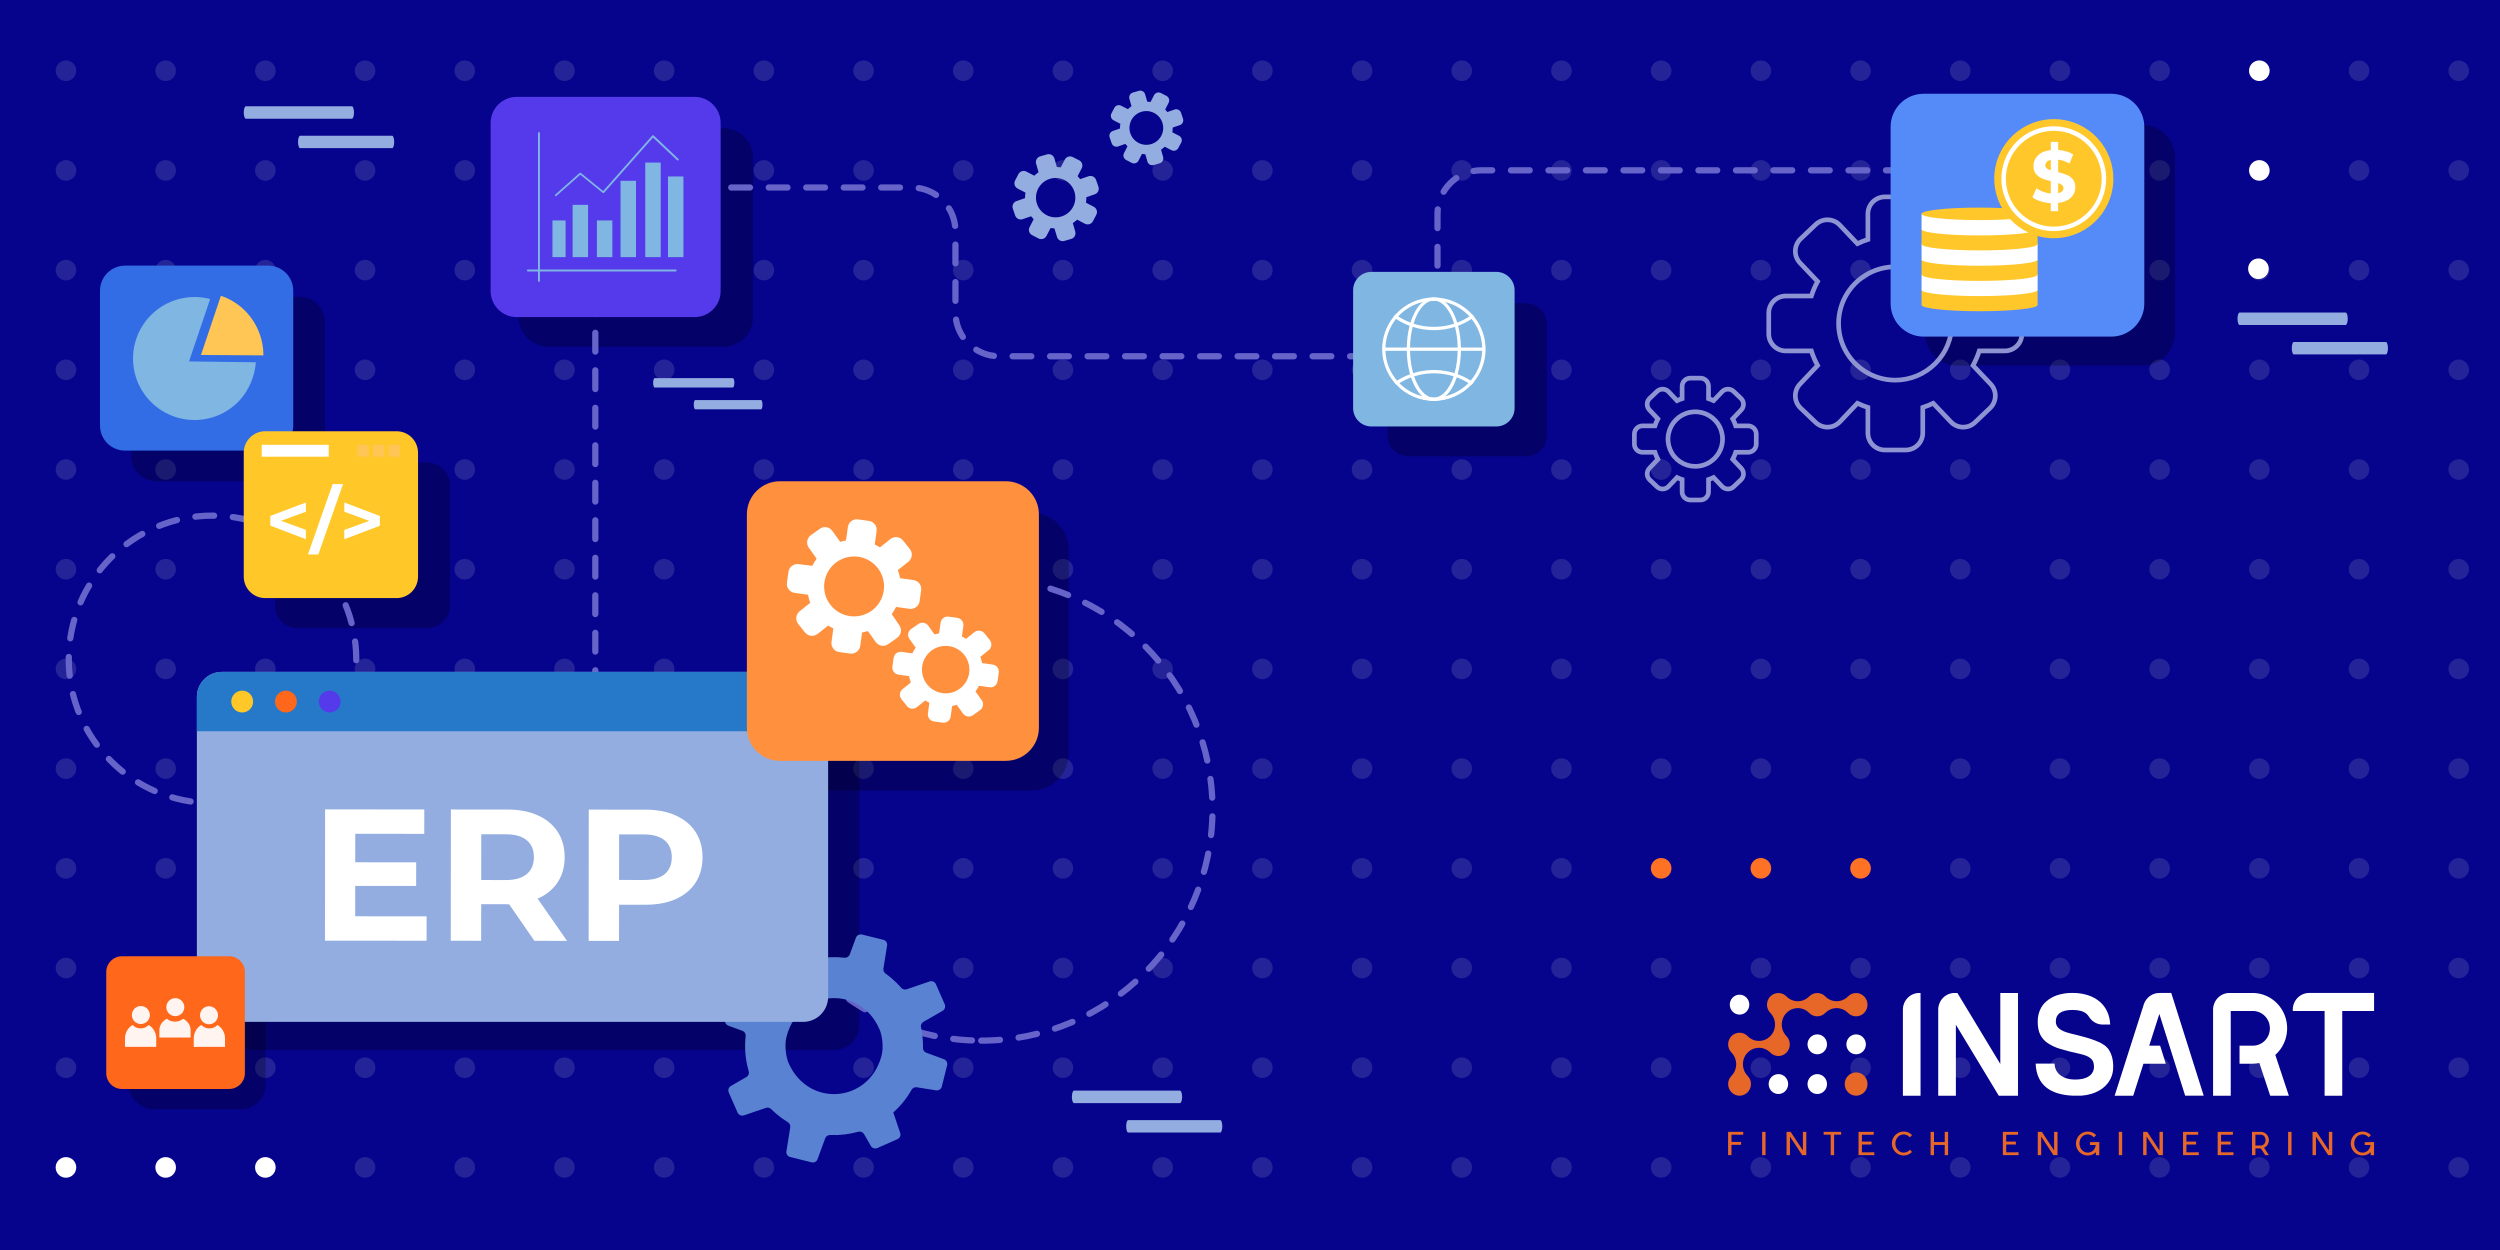 <svg width="800" height="400" viewBox="0 0 800 400" fill="none" xmlns="http://www.w3.org/2000/svg">
<rect x="0" y="0" width="800" height="400" fill="#333333" stroke="none"/>
<g clip-path="url(#clip0_58_2)">
<rect width="800" height="400" fill="#06038D"/>
<circle opacity="0.15" cx="786.796" cy="373.574" r="3.3" transform="rotate(-180 786.796 373.574)" fill="#D9D9D9"/>
<circle opacity="0.15" cx="786.796" cy="341.671" r="3.3" transform="rotate(-180 786.796 341.671)" fill="#D9D9D9"/>
<circle opacity="0.15" cx="786.796" cy="309.767" r="3.3" transform="rotate(-180 786.796 309.767)" fill="#D9D9D9"/>
<circle opacity="0.15" cx="786.796" cy="277.863" r="3.3" transform="rotate(-180 786.796 277.863)" fill="#D9D9D9"/>
<circle opacity="0.15" cx="786.796" cy="245.96" r="3.3" transform="rotate(-180 786.796 245.96)" fill="#D9D9D9"/>
<circle opacity="0.15" cx="786.796" cy="214.056" r="3.3" transform="rotate(-180 786.796 214.056)" fill="#D9D9D9"/>
<circle opacity="0.15" cx="786.796" cy="182.152" r="3.3" transform="rotate(-180 786.796 182.152)" fill="#D9D9D9"/>
<circle opacity="0.15" cx="786.796" cy="150.249" r="3.3" transform="rotate(-180 786.796 150.249)" fill="#D9D9D9"/>
<circle opacity="0.15" cx="786.796" cy="118.345" r="3.3" transform="rotate(-180 786.796 118.345)" fill="#D9D9D9"/>
<circle opacity="0.15" cx="786.796" cy="86.441" r="3.3" transform="rotate(-180 786.796 86.441)" fill="#D9D9D9"/>
<circle opacity="0.15" cx="786.796" cy="54.537" r="3.3" transform="rotate(-180 786.796 54.537)" fill="#D9D9D9"/>
<circle opacity="0.15" cx="786.796" cy="22.634" r="3.3" transform="rotate(-180 786.796 22.634)" fill="#D9D9D9"/>
<circle opacity="0.15" cx="754.893" cy="373.574" r="3.3" transform="rotate(-180 754.893 373.574)" fill="#D9D9D9"/>
<circle opacity="0.15" cx="754.893" cy="341.671" r="3.3" transform="rotate(-180 754.893 341.671)" fill="#D9D9D9"/>
<circle opacity="0.15" cx="754.893" cy="309.767" r="3.3" transform="rotate(-180 754.893 309.767)" fill="#D9D9D9"/>
<circle opacity="0.15" cx="754.893" cy="277.863" r="3.3" transform="rotate(-180 754.893 277.863)" fill="#D9D9D9"/>
<circle opacity="0.15" cx="754.893" cy="245.96" r="3.3" transform="rotate(-180 754.893 245.96)" fill="#D9D9D9"/>
<circle opacity="0.15" cx="754.893" cy="214.056" r="3.3" transform="rotate(-180 754.893 214.056)" fill="#D9D9D9"/>
<circle opacity="0.15" cx="754.893" cy="182.152" r="3.3" transform="rotate(-180 754.893 182.152)" fill="#D9D9D9"/>
<circle opacity="0.15" cx="754.893" cy="150.249" r="3.3" transform="rotate(-180 754.893 150.249)" fill="#D9D9D9"/>
<circle opacity="0.15" cx="754.893" cy="118.345" r="3.3" transform="rotate(-180 754.893 118.345)" fill="#D9D9D9"/>
<circle opacity="0.15" cx="754.893" cy="86.441" r="3.3" transform="rotate(-180 754.893 86.441)" fill="#D9D9D9"/>
<circle opacity="0.15" cx="754.893" cy="54.537" r="3.3" transform="rotate(-180 754.893 54.537)" fill="#D9D9D9"/>
<circle opacity="0.15" cx="754.893" cy="22.634" r="3.3" transform="rotate(-180 754.893 22.634)" fill="#D9D9D9"/>
<circle opacity="0.15" cx="722.989" cy="373.574" r="3.3" transform="rotate(-180 722.989 373.574)" fill="#D9D9D9"/>
<circle opacity="0.15" cx="722.989" cy="341.671" r="3.3" transform="rotate(-180 722.989 341.671)" fill="#D9D9D9"/>
<circle opacity="0.15" cx="722.989" cy="309.767" r="3.3" transform="rotate(-180 722.989 309.767)" fill="#D9D9D9"/>
<circle opacity="0.15" cx="722.989" cy="277.863" r="3.3" transform="rotate(-180 722.989 277.863)" fill="#D9D9D9"/>
<circle opacity="0.15" cx="722.989" cy="245.96" r="3.3" transform="rotate(-180 722.989 245.96)" fill="#D9D9D9"/>
<circle opacity="0.15" cx="722.989" cy="214.056" r="3.3" transform="rotate(-180 722.989 214.056)" fill="#D9D9D9"/>
<circle opacity="0.15" cx="722.989" cy="182.152" r="3.3" transform="rotate(-180 722.989 182.152)" fill="#D9D9D9"/>
<circle opacity="0.15" cx="722.989" cy="150.249" r="3.3" transform="rotate(-180 722.989 150.249)" fill="#D9D9D9"/>
<circle opacity="0.15" cx="722.989" cy="118.345" r="3.3" transform="rotate(-180 722.989 118.345)" fill="#D9D9D9"/>
<circle opacity="0.15" cx="722.989" cy="86.441" r="3.3" transform="rotate(-180 722.989 86.441)" fill="#D9D9D9"/>
<circle cx="722.7" cy="86.004" r="3.3" transform="rotate(-180 722.7 86.004)" fill="white"/>
<circle cx="722.989" cy="54.537" r="3.3" transform="rotate(-180 722.989 54.537)" fill="white"/>
<circle cx="722.989" cy="22.634" r="3.3" transform="rotate(-180 722.989 22.634)" fill="white"/>
<circle opacity="0.15" cx="691.085" cy="373.574" r="3.3" transform="rotate(-180 691.085 373.574)" fill="#D9D9D9"/>
<circle opacity="0.15" cx="691.085" cy="341.671" r="3.3" transform="rotate(-180 691.085 341.671)" fill="#D9D9D9"/>
<circle opacity="0.15" cx="691.085" cy="309.767" r="3.3" transform="rotate(-180 691.085 309.767)" fill="#D9D9D9"/>
<circle opacity="0.15" cx="691.085" cy="277.863" r="3.3" transform="rotate(-180 691.085 277.863)" fill="#D9D9D9"/>
<circle opacity="0.15" cx="691.085" cy="245.96" r="3.3" transform="rotate(-180 691.085 245.96)" fill="#D9D9D9"/>
<circle opacity="0.15" cx="691.085" cy="214.056" r="3.3" transform="rotate(-180 691.085 214.056)" fill="#D9D9D9"/>
<circle opacity="0.15" cx="691.085" cy="182.152" r="3.3" transform="rotate(-180 691.085 182.152)" fill="#D9D9D9"/>
<circle opacity="0.15" cx="691.085" cy="150.249" r="3.3" transform="rotate(-180 691.085 150.249)" fill="#D9D9D9"/>
<circle opacity="0.15" cx="691.085" cy="118.345" r="3.3" transform="rotate(-180 691.085 118.345)" fill="#D9D9D9"/>
<circle opacity="0.15" cx="691.085" cy="86.441" r="3.3" transform="rotate(-180 691.085 86.441)" fill="#D9D9D9"/>
<circle opacity="0.15" cx="691.085" cy="54.537" r="3.3" transform="rotate(-180 691.085 54.537)" fill="#D9D9D9"/>
<circle opacity="0.15" cx="691.085" cy="22.634" r="3.3" transform="rotate(-180 691.085 22.634)" fill="#D9D9D9"/>
<circle opacity="0.15" cx="659.182" cy="373.574" r="3.3" transform="rotate(-180 659.182 373.574)" fill="#D9D9D9"/>
<circle opacity="0.15" cx="659.182" cy="341.671" r="3.3" transform="rotate(-180 659.182 341.671)" fill="#D9D9D9"/>
<circle opacity="0.15" cx="659.182" cy="309.767" r="3.3" transform="rotate(-180 659.182 309.767)" fill="#D9D9D9"/>
<circle opacity="0.15" cx="659.182" cy="277.863" r="3.3" transform="rotate(-180 659.182 277.863)" fill="#D9D9D9"/>
<circle opacity="0.15" cx="659.182" cy="245.96" r="3.3" transform="rotate(-180 659.182 245.96)" fill="#D9D9D9"/>
<circle opacity="0.15" cx="659.182" cy="214.056" r="3.3" transform="rotate(-180 659.182 214.056)" fill="#D9D9D9"/>
<circle opacity="0.15" cx="659.182" cy="182.152" r="3.3" transform="rotate(-180 659.182 182.152)" fill="#D9D9D9"/>
<circle opacity="0.15" cx="659.182" cy="150.249" r="3.3" transform="rotate(-180 659.182 150.249)" fill="#D9D9D9"/>
<circle opacity="0.15" cx="659.182" cy="118.345" r="3.3" transform="rotate(-180 659.182 118.345)" fill="#D9D9D9"/>
<circle opacity="0.15" cx="659.182" cy="86.441" r="3.3" transform="rotate(-180 659.182 86.441)" fill="#D9D9D9"/>
<circle opacity="0.15" cx="659.182" cy="54.537" r="3.3" transform="rotate(-180 659.182 54.537)" fill="#D9D9D9"/>
<circle opacity="0.15" cx="659.182" cy="22.634" r="3.3" transform="rotate(-180 659.182 22.634)" fill="#D9D9D9"/>
<circle opacity="0.15" cx="627.278" cy="373.574" r="3.3" transform="rotate(-180 627.278 373.574)" fill="#D9D9D9"/>
<circle opacity="0.15" cx="627.278" cy="341.671" r="3.3" transform="rotate(-180 627.278 341.671)" fill="#D9D9D9"/>
<circle opacity="0.15" cx="627.278" cy="309.767" r="3.3" transform="rotate(-180 627.278 309.767)" fill="#D9D9D9"/>
<circle opacity="0.15" cx="627.278" cy="277.863" r="3.3" transform="rotate(-180 627.278 277.863)" fill="#D9D9D9"/>
<circle opacity="0.15" cx="627.278" cy="245.96" r="3.3" transform="rotate(-180 627.278 245.96)" fill="#D9D9D9"/>
<circle opacity="0.15" cx="627.278" cy="214.056" r="3.3" transform="rotate(-180 627.278 214.056)" fill="#D9D9D9"/>
<circle opacity="0.15" cx="627.278" cy="182.152" r="3.3" transform="rotate(-180 627.278 182.152)" fill="#D9D9D9"/>
<circle opacity="0.15" cx="627.278" cy="150.249" r="3.3" transform="rotate(-180 627.278 150.249)" fill="#D9D9D9"/>
<circle opacity="0.15" cx="627.278" cy="118.345" r="3.3" transform="rotate(-180 627.278 118.345)" fill="#D9D9D9"/>
<circle opacity="0.15" cx="627.278" cy="86.441" r="3.3" transform="rotate(-180 627.278 86.441)" fill="#D9D9D9"/>
<circle opacity="0.15" cx="627.278" cy="54.537" r="3.3" transform="rotate(-180 627.278 54.537)" fill="#D9D9D9"/>
<circle opacity="0.15" cx="627.278" cy="22.634" r="3.3" transform="rotate(-180 627.278 22.634)" fill="#D9D9D9"/>
<circle opacity="0.15" cx="595.373" cy="373.574" r="3.3" transform="rotate(-180 595.373 373.574)" fill="#D9D9D9"/>
<circle opacity="0.15" cx="595.373" cy="341.671" r="3.3" transform="rotate(-180 595.373 341.671)" fill="#D9D9D9"/>
<circle opacity="0.15" cx="595.373" cy="309.767" r="3.3" transform="rotate(-180 595.373 309.767)" fill="#D9D9D9"/>
<circle cx="595.373" cy="277.863" r="3.3" transform="rotate(-180 595.373 277.863)" fill="#FF7125"/>
<circle opacity="0.15" cx="595.373" cy="245.96" r="3.3" transform="rotate(-180 595.373 245.96)" fill="#D9D9D9"/>
<circle opacity="0.15" cx="595.373" cy="214.056" r="3.3" transform="rotate(-180 595.373 214.056)" fill="#D9D9D9"/>
<circle opacity="0.15" cx="595.373" cy="182.152" r="3.3" transform="rotate(-180 595.373 182.152)" fill="#D9D9D9"/>
<circle opacity="0.15" cx="595.373" cy="150.249" r="3.3" transform="rotate(-180 595.373 150.249)" fill="#D9D9D9"/>
<circle opacity="0.15" cx="595.373" cy="118.345" r="3.3" transform="rotate(-180 595.373 118.345)" fill="#D9D9D9"/>
<circle opacity="0.15" cx="595.373" cy="86.441" r="3.3" transform="rotate(-180 595.373 86.441)" fill="#D9D9D9"/>
<circle opacity="0.15" cx="595.373" cy="54.537" r="3.3" transform="rotate(-180 595.373 54.537)" fill="#D9D9D9"/>
<circle opacity="0.15" cx="595.373" cy="22.634" r="3.3" transform="rotate(-180 595.373 22.634)" fill="#D9D9D9"/>
<circle opacity="0.15" cx="563.47" cy="373.574" r="3.3" transform="rotate(-180 563.47 373.574)" fill="#D9D9D9"/>
<circle opacity="0.15" cx="563.47" cy="341.671" r="3.3" transform="rotate(-180 563.47 341.671)" fill="#D9D9D9"/>
<circle opacity="0.15" cx="563.47" cy="309.767" r="3.3" transform="rotate(-180 563.47 309.767)" fill="#D9D9D9"/>
<circle cx="563.47" cy="277.863" r="3.3" transform="rotate(-180 563.47 277.863)" fill="#FF7125"/>
<circle opacity="0.15" cx="563.47" cy="245.96" r="3.3" transform="rotate(-180 563.47 245.96)" fill="#D9D9D9"/>
<circle opacity="0.15" cx="563.47" cy="214.056" r="3.3" transform="rotate(-180 563.47 214.056)" fill="#D9D9D9"/>
<circle opacity="0.15" cx="563.47" cy="182.152" r="3.3" transform="rotate(-180 563.47 182.152)" fill="#D9D9D9"/>
<circle opacity="0.15" cx="563.47" cy="150.249" r="3.3" transform="rotate(-180 563.47 150.249)" fill="#D9D9D9"/>
<circle opacity="0.15" cx="563.47" cy="118.345" r="3.3" transform="rotate(-180 563.47 118.345)" fill="#D9D9D9"/>
<circle opacity="0.15" cx="563.47" cy="86.441" r="3.3" transform="rotate(-180 563.47 86.441)" fill="#D9D9D9"/>
<circle opacity="0.15" cx="563.47" cy="54.537" r="3.3" transform="rotate(-180 563.47 54.537)" fill="#D9D9D9"/>
<circle opacity="0.15" cx="563.47" cy="22.634" r="3.3" transform="rotate(-180 563.47 22.634)" fill="#D9D9D9"/>
<circle opacity="0.15" cx="531.566" cy="373.574" r="3.3" transform="rotate(-180 531.566 373.574)" fill="#D9D9D9"/>
<circle opacity="0.15" cx="531.566" cy="341.671" r="3.3" transform="rotate(-180 531.566 341.671)" fill="#D9D9D9"/>
<circle opacity="0.15" cx="531.566" cy="309.767" r="3.3" transform="rotate(-180 531.566 309.767)" fill="#D9D9D9"/>
<circle cx="531.566" cy="277.863" r="3.3" transform="rotate(-180 531.566 277.863)" fill="#FF7125"/>
<circle opacity="0.15" cx="531.566" cy="245.96" r="3.3" transform="rotate(-180 531.566 245.96)" fill="#D9D9D9"/>
<circle opacity="0.15" cx="531.566" cy="214.056" r="3.3" transform="rotate(-180 531.566 214.056)" fill="#D9D9D9"/>
<circle opacity="0.15" cx="531.566" cy="182.152" r="3.3" transform="rotate(-180 531.566 182.152)" fill="#D9D9D9"/>
<circle opacity="0.15" cx="531.566" cy="150.249" r="3.3" transform="rotate(-180 531.566 150.249)" fill="#D9D9D9"/>
<circle opacity="0.15" cx="531.566" cy="118.345" r="3.3" transform="rotate(-180 531.566 118.345)" fill="#D9D9D9"/>
<circle opacity="0.15" cx="531.566" cy="86.441" r="3.3" transform="rotate(-180 531.566 86.441)" fill="#D9D9D9"/>
<circle opacity="0.15" cx="531.566" cy="54.537" r="3.3" transform="rotate(-180 531.566 54.537)" fill="#D9D9D9"/>
<circle opacity="0.15" cx="531.566" cy="22.634" r="3.3" transform="rotate(-180 531.566 22.634)" fill="#D9D9D9"/>
<circle opacity="0.15" cx="499.663" cy="373.574" r="3.3" transform="rotate(-180 499.663 373.574)" fill="#D9D9D9"/>
<circle opacity="0.15" cx="499.663" cy="341.671" r="3.3" transform="rotate(-180 499.663 341.671)" fill="#D9D9D9"/>
<circle opacity="0.15" cx="499.663" cy="309.767" r="3.3" transform="rotate(-180 499.663 309.767)" fill="#D9D9D9"/>
<circle opacity="0.15" cx="499.663" cy="277.863" r="3.3" transform="rotate(-180 499.663 277.863)" fill="#D9D9D9"/>
<circle opacity="0.15" cx="499.663" cy="245.96" r="3.3" transform="rotate(-180 499.663 245.96)" fill="#D9D9D9"/>
<circle opacity="0.15" cx="499.663" cy="214.056" r="3.3" transform="rotate(-180 499.663 214.056)" fill="#D9D9D9"/>
<circle opacity="0.15" cx="499.663" cy="182.152" r="3.3" transform="rotate(-180 499.663 182.152)" fill="#D9D9D9"/>
<circle opacity="0.15" cx="499.663" cy="150.249" r="3.3" transform="rotate(-180 499.663 150.249)" fill="#D9D9D9"/>
<circle opacity="0.15" cx="499.663" cy="118.345" r="3.3" transform="rotate(-180 499.663 118.345)" fill="#D9D9D9"/>
<circle opacity="0.15" cx="499.663" cy="86.441" r="3.3" transform="rotate(-180 499.663 86.441)" fill="#D9D9D9"/>
<circle opacity="0.15" cx="499.663" cy="54.537" r="3.3" transform="rotate(-180 499.663 54.537)" fill="#D9D9D9"/>
<circle opacity="0.15" cx="499.663" cy="22.634" r="3.3" transform="rotate(-180 499.663 22.634)" fill="#D9D9D9"/>
<circle opacity="0.15" cx="467.759" cy="373.574" r="3.3" transform="rotate(-180 467.759 373.574)" fill="#D9D9D9"/>
<circle opacity="0.15" cx="467.759" cy="341.671" r="3.3" transform="rotate(-180 467.759 341.671)" fill="#D9D9D9"/>
<circle opacity="0.15" cx="467.759" cy="309.767" r="3.3" transform="rotate(-180 467.759 309.767)" fill="#D9D9D9"/>
<circle opacity="0.15" cx="467.759" cy="277.863" r="3.3" transform="rotate(-180 467.759 277.863)" fill="#D9D9D9"/>
<circle opacity="0.15" cx="467.759" cy="245.96" r="3.3" transform="rotate(-180 467.759 245.96)" fill="#D9D9D9"/>
<circle opacity="0.15" cx="467.759" cy="214.056" r="3.3" transform="rotate(-180 467.759 214.056)" fill="#D9D9D9"/>
<circle opacity="0.15" cx="467.759" cy="182.152" r="3.3" transform="rotate(-180 467.759 182.152)" fill="#D9D9D9"/>
<circle opacity="0.15" cx="467.759" cy="150.249" r="3.3" transform="rotate(-180 467.759 150.249)" fill="#D9D9D9"/>
<circle opacity="0.15" cx="467.759" cy="118.345" r="3.3" transform="rotate(-180 467.759 118.345)" fill="#D9D9D9"/>
<circle opacity="0.15" cx="467.759" cy="86.441" r="3.3" transform="rotate(-180 467.759 86.441)" fill="#D9D9D9"/>
<circle opacity="0.15" cx="467.759" cy="54.537" r="3.3" transform="rotate(-180 467.759 54.537)" fill="#D9D9D9"/>
<circle opacity="0.15" cx="467.759" cy="22.634" r="3.3" transform="rotate(-180 467.759 22.634)" fill="#D9D9D9"/>
<circle opacity="0.15" cx="435.855" cy="373.574" r="3.3" transform="rotate(-180 435.855 373.574)" fill="#D9D9D9"/>
<circle opacity="0.15" cx="435.855" cy="341.671" r="3.3" transform="rotate(-180 435.855 341.671)" fill="#D9D9D9"/>
<circle opacity="0.15" cx="435.855" cy="309.767" r="3.3" transform="rotate(-180 435.855 309.767)" fill="#D9D9D9"/>
<circle opacity="0.15" cx="435.855" cy="277.863" r="3.3" transform="rotate(-180 435.855 277.863)" fill="#D9D9D9"/>
<circle opacity="0.15" cx="435.855" cy="245.96" r="3.3" transform="rotate(-180 435.855 245.96)" fill="#D9D9D9"/>
<circle opacity="0.15" cx="435.855" cy="214.056" r="3.3" transform="rotate(-180 435.855 214.056)" fill="#D9D9D9"/>
<circle opacity="0.15" cx="435.855" cy="182.152" r="3.3" transform="rotate(-180 435.855 182.152)" fill="#D9D9D9"/>
<circle opacity="0.15" cx="435.855" cy="150.249" r="3.3" transform="rotate(-180 435.855 150.249)" fill="#D9D9D9"/>
<circle opacity="0.15" cx="435.855" cy="118.345" r="3.3" transform="rotate(-180 435.855 118.345)" fill="#D9D9D9"/>
<circle opacity="0.15" cx="435.855" cy="86.441" r="3.3" transform="rotate(-180 435.855 86.441)" fill="#D9D9D9"/>
<circle opacity="0.15" cx="435.855" cy="54.537" r="3.3" transform="rotate(-180 435.855 54.537)" fill="#D9D9D9"/>
<circle opacity="0.15" cx="435.855" cy="22.634" r="3.3" transform="rotate(-180 435.855 22.634)" fill="#D9D9D9"/>
<circle opacity="0.15" cx="403.952" cy="373.574" r="3.3" transform="rotate(-180 403.952 373.574)" fill="#D9D9D9"/>
<circle opacity="0.15" cx="403.952" cy="341.671" r="3.3" transform="rotate(-180 403.952 341.671)" fill="#D9D9D9"/>
<circle opacity="0.15" cx="403.952" cy="309.767" r="3.3" transform="rotate(-180 403.952 309.767)" fill="#D9D9D9"/>
<circle opacity="0.15" cx="403.952" cy="277.863" r="3.3" transform="rotate(-180 403.952 277.863)" fill="#D9D9D9"/>
<circle opacity="0.15" cx="403.952" cy="245.96" r="3.3" transform="rotate(-180 403.952 245.96)" fill="#D9D9D9"/>
<circle opacity="0.15" cx="403.952" cy="214.056" r="3.3" transform="rotate(-180 403.952 214.056)" fill="#D9D9D9"/>
<circle opacity="0.15" cx="403.952" cy="182.152" r="3.3" transform="rotate(-180 403.952 182.152)" fill="#D9D9D9"/>
<circle opacity="0.15" cx="403.952" cy="150.249" r="3.3" transform="rotate(-180 403.952 150.249)" fill="#D9D9D9"/>
<circle opacity="0.15" cx="403.952" cy="118.345" r="3.3" transform="rotate(-180 403.952 118.345)" fill="#D9D9D9"/>
<circle opacity="0.15" cx="403.952" cy="86.441" r="3.3" transform="rotate(-180 403.952 86.441)" fill="#D9D9D9"/>
<circle opacity="0.15" cx="403.952" cy="54.537" r="3.3" transform="rotate(-180 403.952 54.537)" fill="#D9D9D9"/>
<circle opacity="0.15" cx="403.952" cy="22.634" r="3.3" transform="rotate(-180 403.952 22.634)" fill="#D9D9D9"/>
<circle opacity="0.15" cx="372.048" cy="373.574" r="3.3" transform="rotate(-180 372.048 373.574)" fill="#D9D9D9"/>
<circle opacity="0.15" cx="372.048" cy="341.671" r="3.3" transform="rotate(-180 372.048 341.671)" fill="#D9D9D9"/>
<circle opacity="0.15" cx="372.048" cy="309.767" r="3.3" transform="rotate(-180 372.048 309.767)" fill="#D9D9D9"/>
<circle opacity="0.15" cx="372.048" cy="277.863" r="3.3" transform="rotate(-180 372.048 277.863)" fill="#D9D9D9"/>
<circle opacity="0.15" cx="372.048" cy="245.96" r="3.3" transform="rotate(-180 372.048 245.96)" fill="#D9D9D9"/>
<circle opacity="0.15" cx="372.048" cy="214.056" r="3.3" transform="rotate(-180 372.048 214.056)" fill="#D9D9D9"/>
<circle opacity="0.15" cx="372.048" cy="182.152" r="3.3" transform="rotate(-180 372.048 182.152)" fill="#D9D9D9"/>
<circle opacity="0.15" cx="372.048" cy="150.249" r="3.3" transform="rotate(-180 372.048 150.249)" fill="#D9D9D9"/>
<circle opacity="0.15" cx="372.048" cy="118.345" r="3.3" transform="rotate(-180 372.048 118.345)" fill="#D9D9D9"/>
<circle opacity="0.15" cx="372.048" cy="86.441" r="3.3" transform="rotate(-180 372.048 86.441)" fill="#D9D9D9"/>
<circle opacity="0.15" cx="372.048" cy="54.537" r="3.3" transform="rotate(-180 372.048 54.537)" fill="#D9D9D9"/>
<circle opacity="0.15" cx="372.048" cy="22.634" r="3.3" transform="rotate(-180 372.048 22.634)" fill="#D9D9D9"/>
<circle opacity="0.15" cx="340.144" cy="373.574" r="3.3" transform="rotate(-180 340.144 373.574)" fill="#D9D9D9"/>
<circle opacity="0.15" cx="340.144" cy="341.671" r="3.3" transform="rotate(-180 340.144 341.671)" fill="#D9D9D9"/>
<circle opacity="0.15" cx="340.144" cy="309.767" r="3.3" transform="rotate(-180 340.144 309.767)" fill="#D9D9D9"/>
<circle opacity="0.15" cx="340.144" cy="277.863" r="3.3" transform="rotate(-180 340.144 277.863)" fill="#D9D9D9"/>
<circle opacity="0.15" cx="340.144" cy="245.96" r="3.3" transform="rotate(-180 340.144 245.96)" fill="#D9D9D9"/>
<circle opacity="0.15" cx="340.144" cy="214.056" r="3.3" transform="rotate(-180 340.144 214.056)" fill="#D9D9D9"/>
<circle opacity="0.15" cx="340.144" cy="182.152" r="3.3" transform="rotate(-180 340.144 182.152)" fill="#D9D9D9"/>
<circle opacity="0.15" cx="340.144" cy="150.249" r="3.3" transform="rotate(-180 340.144 150.249)" fill="#D9D9D9"/>
<circle opacity="0.15" cx="340.145" cy="118.345" r="3.3" transform="rotate(-180 340.145 118.345)" fill="#D9D9D9"/>
<circle opacity="0.15" cx="340.145" cy="86.441" r="3.3" transform="rotate(-180 340.145 86.441)" fill="#D9D9D9"/>
<circle opacity="0.15" cx="340.145" cy="54.537" r="3.3" transform="rotate(-180 340.145 54.537)" fill="#D9D9D9"/>
<circle opacity="0.15" cx="340.145" cy="22.634" r="3.3" transform="rotate(-180 340.145 22.634)" fill="#D9D9D9"/>
<circle opacity="0.15" cx="308.241" cy="373.574" r="3.3" transform="rotate(-180 308.241 373.574)" fill="#D9D9D9"/>
<circle opacity="0.15" cx="308.241" cy="341.671" r="3.3" transform="rotate(-180 308.241 341.671)" fill="#D9D9D9"/>
<circle opacity="0.15" cx="308.241" cy="309.767" r="3.3" transform="rotate(-180 308.241 309.767)" fill="#D9D9D9"/>
<circle opacity="0.15" cx="308.241" cy="277.863" r="3.3" transform="rotate(-180 308.241 277.863)" fill="#D9D9D9"/>
<circle opacity="0.15" cx="308.241" cy="245.96" r="3.3" transform="rotate(-180 308.241 245.96)" fill="#D9D9D9"/>
<circle opacity="0.15" cx="308.241" cy="214.056" r="3.3" transform="rotate(-180 308.241 214.056)" fill="#D9D9D9"/>
<circle opacity="0.15" cx="308.241" cy="182.152" r="3.3" transform="rotate(-180 308.241 182.152)" fill="#D9D9D9"/>
<circle opacity="0.15" cx="308.241" cy="150.249" r="3.3" transform="rotate(-180 308.241 150.249)" fill="#D9D9D9"/>
<circle opacity="0.15" cx="308.241" cy="118.345" r="3.3" transform="rotate(-180 308.241 118.345)" fill="#D9D9D9"/>
<circle opacity="0.15" cx="308.241" cy="86.441" r="3.3" transform="rotate(-180 308.241 86.441)" fill="#D9D9D9"/>
<circle opacity="0.15" cx="308.241" cy="54.537" r="3.3" transform="rotate(-180 308.241 54.537)" fill="#D9D9D9"/>
<circle opacity="0.15" cx="308.241" cy="22.634" r="3.3" transform="rotate(-180 308.241 22.634)" fill="#D9D9D9"/>
<circle opacity="0.15" cx="276.337" cy="373.574" r="3.3" transform="rotate(-180 276.337 373.574)" fill="#D9D9D9"/>
<circle opacity="0.15" cx="276.337" cy="341.671" r="3.3" transform="rotate(-180 276.337 341.671)" fill="#D9D9D9"/>
<circle opacity="0.15" cx="276.337" cy="309.767" r="3.3" transform="rotate(-180 276.337 309.767)" fill="#D9D9D9"/>
<circle opacity="0.15" cx="276.337" cy="277.863" r="3.3" transform="rotate(-180 276.337 277.863)" fill="#D9D9D9"/>
<circle opacity="0.15" cx="276.337" cy="245.96" r="3.3" transform="rotate(-180 276.337 245.96)" fill="#D9D9D9"/>
<circle opacity="0.15" cx="276.337" cy="214.056" r="3.3" transform="rotate(-180 276.337 214.056)" fill="#D9D9D9"/>
<circle opacity="0.15" cx="276.337" cy="182.152" r="3.3" transform="rotate(-180 276.337 182.152)" fill="#D9D9D9"/>
<circle opacity="0.15" cx="276.337" cy="150.249" r="3.3" transform="rotate(-180 276.337 150.249)" fill="#D9D9D9"/>
<circle opacity="0.15" cx="276.337" cy="118.345" r="3.3" transform="rotate(-180 276.337 118.345)" fill="#D9D9D9"/>
<circle opacity="0.15" cx="276.337" cy="86.441" r="3.3" transform="rotate(-180 276.337 86.441)" fill="#D9D9D9"/>
<circle opacity="0.15" cx="276.337" cy="54.537" r="3.3" transform="rotate(-180 276.337 54.537)" fill="#D9D9D9"/>
<circle opacity="0.15" cx="276.337" cy="22.634" r="3.3" transform="rotate(-180 276.337 22.634)" fill="#D9D9D9"/>
<circle opacity="0.15" cx="244.434" cy="373.574" r="3.3" transform="rotate(-180 244.434 373.574)" fill="#D9D9D9"/>
<circle opacity="0.15" cx="244.434" cy="341.671" r="3.3" transform="rotate(-180 244.434 341.671)" fill="#D9D9D9"/>
<circle opacity="0.15" cx="244.434" cy="309.767" r="3.3" transform="rotate(-180 244.434 309.767)" fill="#D9D9D9"/>
<circle opacity="0.15" cx="244.434" cy="277.863" r="3.3" transform="rotate(-180 244.434 277.863)" fill="#D9D9D9"/>
<circle opacity="0.15" cx="244.434" cy="245.96" r="3.3" transform="rotate(-180 244.434 245.96)" fill="#D9D9D9"/>
<circle opacity="0.15" cx="244.434" cy="214.056" r="3.3" transform="rotate(-180 244.434 214.056)" fill="#D9D9D9"/>
<circle opacity="0.15" cx="244.434" cy="182.152" r="3.3" transform="rotate(-180 244.434 182.152)" fill="#D9D9D9"/>
<circle opacity="0.15" cx="244.434" cy="150.249" r="3.3" transform="rotate(-180 244.434 150.249)" fill="#D9D9D9"/>
<circle opacity="0.15" cx="244.434" cy="118.345" r="3.3" transform="rotate(-180 244.434 118.345)" fill="#D9D9D9"/>
<circle opacity="0.15" cx="244.434" cy="86.441" r="3.3" transform="rotate(-180 244.434 86.441)" fill="#D9D9D9"/>
<circle opacity="0.15" cx="244.434" cy="54.537" r="3.3" transform="rotate(-180 244.434 54.537)" fill="#D9D9D9"/>
<circle opacity="0.15" cx="244.434" cy="22.634" r="3.3" transform="rotate(-180 244.434 22.634)" fill="#D9D9D9"/>
<circle opacity="0.15" cx="212.53" cy="373.574" r="3.3" transform="rotate(-180 212.53 373.574)" fill="#D9D9D9"/>
<circle opacity="0.15" cx="212.53" cy="341.671" r="3.3" transform="rotate(-180 212.53 341.671)" fill="#D9D9D9"/>
<circle opacity="0.15" cx="212.53" cy="309.767" r="3.3" transform="rotate(-180 212.53 309.767)" fill="#D9D9D9"/>
<circle opacity="0.15" cx="212.53" cy="277.863" r="3.3" transform="rotate(-180 212.53 277.863)" fill="#D9D9D9"/>
<circle opacity="0.15" cx="212.53" cy="245.96" r="3.3" transform="rotate(-180 212.53 245.96)" fill="#D9D9D9"/>
<circle opacity="0.15" cx="212.53" cy="214.056" r="3.3" transform="rotate(-180 212.53 214.056)" fill="#D9D9D9"/>
<circle opacity="0.15" cx="212.53" cy="182.152" r="3.3" transform="rotate(-180 212.53 182.152)" fill="#D9D9D9"/>
<circle opacity="0.15" cx="212.53" cy="150.249" r="3.3" transform="rotate(-180 212.53 150.249)" fill="#D9D9D9"/>
<circle opacity="0.15" cx="212.53" cy="118.345" r="3.3" transform="rotate(-180 212.53 118.345)" fill="#D9D9D9"/>
<circle opacity="0.15" cx="212.53" cy="86.441" r="3.3" transform="rotate(-180 212.53 86.441)" fill="#D9D9D9"/>
<circle opacity="0.15" cx="212.53" cy="54.537" r="3.3" transform="rotate(-180 212.53 54.537)" fill="#D9D9D9"/>
<circle opacity="0.15" cx="212.53" cy="22.634" r="3.3" transform="rotate(-180 212.53 22.634)" fill="#D9D9D9"/>
<circle opacity="0.15" cx="180.626" cy="373.574" r="3.3" transform="rotate(-180 180.626 373.574)" fill="#D9D9D9"/>
<circle opacity="0.15" cx="180.626" cy="341.671" r="3.3" transform="rotate(-180 180.626 341.671)" fill="#D9D9D9"/>
<circle opacity="0.15" cx="180.626" cy="309.767" r="3.3" transform="rotate(-180 180.626 309.767)" fill="#D9D9D9"/>
<circle opacity="0.15" cx="180.626" cy="277.863" r="3.3" transform="rotate(-180 180.626 277.863)" fill="#D9D9D9"/>
<circle opacity="0.15" cx="180.626" cy="245.96" r="3.3" transform="rotate(-180 180.626 245.96)" fill="#D9D9D9"/>
<circle opacity="0.15" cx="180.626" cy="214.056" r="3.3" transform="rotate(-180 180.626 214.056)" fill="#D9D9D9"/>
<circle opacity="0.15" cx="180.626" cy="182.152" r="3.3" transform="rotate(-180 180.626 182.152)" fill="#D9D9D9"/>
<circle opacity="0.15" cx="180.626" cy="150.249" r="3.3" transform="rotate(-180 180.626 150.249)" fill="#D9D9D9"/>
<circle opacity="0.15" cx="180.626" cy="118.345" r="3.3" transform="rotate(-180 180.626 118.345)" fill="#D9D9D9"/>
<circle opacity="0.15" cx="180.626" cy="86.441" r="3.3" transform="rotate(-180 180.626 86.441)" fill="#D9D9D9"/>
<circle opacity="0.15" cx="180.626" cy="54.537" r="3.3" transform="rotate(-180 180.626 54.537)" fill="#D9D9D9"/>
<circle opacity="0.15" cx="180.626" cy="22.634" r="3.3" transform="rotate(-180 180.626 22.634)" fill="#D9D9D9"/>
<circle opacity="0.15" cx="148.723" cy="373.574" r="3.3" transform="rotate(-180 148.723 373.574)" fill="#D9D9D9"/>
<circle opacity="0.15" cx="148.723" cy="341.671" r="3.3" transform="rotate(-180 148.723 341.671)" fill="#D9D9D9"/>
<circle opacity="0.15" cx="148.723" cy="309.767" r="3.3" transform="rotate(-180 148.723 309.767)" fill="#D9D9D9"/>
<circle opacity="0.15" cx="148.723" cy="277.863" r="3.3" transform="rotate(-180 148.723 277.863)" fill="#D9D9D9"/>
<circle opacity="0.15" cx="148.723" cy="245.96" r="3.3" transform="rotate(-180 148.723 245.96)" fill="#D9D9D9"/>
<circle opacity="0.15" cx="148.723" cy="214.056" r="3.3" transform="rotate(-180 148.723 214.056)" fill="#D9D9D9"/>
<circle opacity="0.15" cx="148.723" cy="182.152" r="3.3" transform="rotate(-180 148.723 182.152)" fill="#D9D9D9"/>
<circle opacity="0.15" cx="148.723" cy="150.249" r="3.3" transform="rotate(-180 148.723 150.249)" fill="#D9D9D9"/>
<circle opacity="0.15" cx="148.723" cy="118.345" r="3.3" transform="rotate(-180 148.723 118.345)" fill="#D9D9D9"/>
<circle opacity="0.15" cx="148.723" cy="86.441" r="3.3" transform="rotate(-180 148.723 86.441)" fill="#D9D9D9"/>
<circle opacity="0.15" cx="148.723" cy="54.537" r="3.3" transform="rotate(-180 148.723 54.537)" fill="#D9D9D9"/>
<circle opacity="0.15" cx="148.723" cy="22.634" r="3.3" transform="rotate(-180 148.723 22.634)" fill="#D9D9D9"/>
<circle opacity="0.15" cx="116.819" cy="373.574" r="3.3" transform="rotate(-180 116.819 373.574)" fill="#D9D9D9"/>
<circle opacity="0.15" cx="116.819" cy="341.671" r="3.3" transform="rotate(-180 116.819 341.671)" fill="#D9D9D9"/>
<circle opacity="0.15" cx="116.819" cy="309.767" r="3.3" transform="rotate(-180 116.819 309.767)" fill="#D9D9D9"/>
<circle opacity="0.15" cx="116.819" cy="277.863" r="3.3" transform="rotate(-180 116.819 277.863)" fill="#D9D9D9"/>
<circle opacity="0.15" cx="116.819" cy="245.96" r="3.3" transform="rotate(-180 116.819 245.96)" fill="#D9D9D9"/>
<circle opacity="0.15" cx="116.819" cy="214.056" r="3.3" transform="rotate(-180 116.819 214.056)" fill="#D9D9D9"/>
<circle opacity="0.15" cx="116.819" cy="182.152" r="3.3" transform="rotate(-180 116.819 182.152)" fill="#D9D9D9"/>
<circle opacity="0.15" cx="116.819" cy="150.248" r="3.3" transform="rotate(-180 116.819 150.248)" fill="#D9D9D9"/>
<circle opacity="0.15" cx="116.819" cy="118.345" r="3.3" transform="rotate(-180 116.819 118.345)" fill="#D9D9D9"/>
<circle opacity="0.15" cx="116.819" cy="86.441" r="3.3" transform="rotate(-180 116.819 86.441)" fill="#D9D9D9"/>
<circle opacity="0.15" cx="116.819" cy="54.537" r="3.3" transform="rotate(-180 116.819 54.537)" fill="#D9D9D9"/>
<circle opacity="0.15" cx="116.819" cy="22.634" r="3.3" transform="rotate(-180 116.819 22.634)" fill="#D9D9D9"/>
<circle cx="84.915" cy="373.574" r="3.3" transform="rotate(-180 84.915 373.574)" fill="white"/>
<circle opacity="0.15" cx="84.915" cy="341.671" r="3.3" transform="rotate(-180 84.915 341.671)" fill="#D9D9D9"/>
<circle opacity="0.15" cx="84.915" cy="309.767" r="3.3" transform="rotate(-180 84.915 309.767)" fill="#D9D9D9"/>
<circle opacity="0.15" cx="84.915" cy="277.863" r="3.3" transform="rotate(-180 84.915 277.863)" fill="#D9D9D9"/>
<circle opacity="0.15" cx="84.915" cy="245.96" r="3.3" transform="rotate(-180 84.915 245.96)" fill="#D9D9D9"/>
<circle opacity="0.15" cx="84.915" cy="214.056" r="3.3" transform="rotate(-180 84.915 214.056)" fill="#D9D9D9"/>
<circle opacity="0.15" cx="84.915" cy="182.152" r="3.3" transform="rotate(-180 84.915 182.152)" fill="#D9D9D9"/>
<circle opacity="0.15" cx="84.915" cy="150.248" r="3.3" transform="rotate(-180 84.915 150.248)" fill="#D9D9D9"/>
<circle opacity="0.15" cx="84.915" cy="118.345" r="3.3" transform="rotate(-180 84.915 118.345)" fill="#D9D9D9"/>
<circle opacity="0.15" cx="84.915" cy="86.441" r="3.3" transform="rotate(-180 84.915 86.441)" fill="#D9D9D9"/>
<circle opacity="0.15" cx="84.915" cy="54.537" r="3.3" transform="rotate(-180 84.915 54.537)" fill="#D9D9D9"/>
<circle opacity="0.15" cx="84.915" cy="22.634" r="3.3" transform="rotate(-180 84.915 22.634)" fill="#D9D9D9"/>
<circle cx="53.011" cy="373.574" r="3.3" transform="rotate(-180 53.011 373.574)" fill="white"/>
<circle opacity="0.15" cx="53.011" cy="341.671" r="3.3" transform="rotate(-180 53.011 341.671)" fill="#D9D9D9"/>
<circle opacity="0.15" cx="53.011" cy="309.767" r="3.3" transform="rotate(-180 53.011 309.767)" fill="#D9D9D9"/>
<circle opacity="0.15" cx="53.011" cy="277.863" r="3.3" transform="rotate(-180 53.011 277.863)" fill="#D9D9D9"/>
<circle opacity="0.15" cx="53.011" cy="245.96" r="3.3" transform="rotate(-180 53.011 245.96)" fill="#D9D9D9"/>
<circle opacity="0.15" cx="53.011" cy="214.056" r="3.3" transform="rotate(-180 53.011 214.056)" fill="#D9D9D9"/>
<circle opacity="0.15" cx="53.011" cy="182.152" r="3.3" transform="rotate(-180 53.011 182.152)" fill="#D9D9D9"/>
<circle opacity="0.15" cx="53.011" cy="150.248" r="3.3" transform="rotate(-180 53.011 150.248)" fill="#D9D9D9"/>
<circle opacity="0.15" cx="53.011" cy="118.345" r="3.3" transform="rotate(-180 53.011 118.345)" fill="#D9D9D9"/>
<circle opacity="0.15" cx="53.011" cy="86.441" r="3.3" transform="rotate(-180 53.011 86.441)" fill="#D9D9D9"/>
<circle opacity="0.15" cx="53.011" cy="54.537" r="3.3" transform="rotate(-180 53.011 54.537)" fill="#D9D9D9"/>
<circle opacity="0.15" cx="53.011" cy="22.634" r="3.3" transform="rotate(-180 53.011 22.634)" fill="#D9D9D9"/>
<circle cx="21.108" cy="373.574" r="3.3" transform="rotate(-180 21.108 373.574)" fill="white"/>
<circle opacity="0.15" cx="21.108" cy="341.671" r="3.3" transform="rotate(-180 21.108 341.671)" fill="#D9D9D9"/>
<circle opacity="0.15" cx="21.108" cy="309.767" r="3.3" transform="rotate(-180 21.108 309.767)" fill="#D9D9D9"/>
<circle opacity="0.15" cx="21.108" cy="277.863" r="3.3" transform="rotate(-180 21.108 277.863)" fill="#D9D9D9"/>
<circle opacity="0.15" cx="21.108" cy="245.96" r="3.3" transform="rotate(-180 21.108 245.96)" fill="#D9D9D9"/>
<circle opacity="0.15" cx="21.108" cy="214.056" r="3.3" transform="rotate(-180 21.108 214.056)" fill="#D9D9D9"/>
<circle opacity="0.15" cx="21.108" cy="182.152" r="3.3" transform="rotate(-180 21.108 182.152)" fill="#D9D9D9"/>
<circle opacity="0.15" cx="21.108" cy="150.248" r="3.3" transform="rotate(-180 21.108 150.248)" fill="#D9D9D9"/>
<circle opacity="0.15" cx="21.108" cy="118.345" r="3.3" transform="rotate(-180 21.108 118.345)" fill="#D9D9D9"/>
<circle opacity="0.15" cx="21.108" cy="86.441" r="3.3" transform="rotate(-180 21.108 86.441)" fill="#D9D9D9"/>
<circle opacity="0.15" cx="21.108" cy="54.537" r="3.3" transform="rotate(-180 21.108 54.537)" fill="#D9D9D9"/>
<circle opacity="0.15" cx="21.108" cy="22.634" r="3.3" transform="rotate(-180 21.108 22.634)" fill="#D9D9D9"/>
<g style="mix-blend-mode:multiply" opacity="0.26">
<rect x="73" y="224" width="202" height="112" rx="8" fill="black"/>
</g>
<g style="mix-blend-mode:multiply" opacity="0.26">
<rect x="41" y="313" width="44" height="42" rx="8" fill="black"/>
</g>
<g style="mix-blend-mode:multiply" opacity="0.26">
<path d="M330.072 164H261.928C255.34 164 250 169.396 250 176.053V240.947C250 247.604 255.34 253 261.928 253H330.072C336.66 253 342 247.604 342 240.947V176.053C342 169.396 336.66 164 330.072 164Z" fill="black"/>
</g>
<g style="mix-blend-mode:multiply" opacity="0.26">
<path d="M136.739 148H95.26C91.251 148 88 151.213 88 155.177V193.823C88 197.787 91.251 201 95.26 201H136.739C140.749 201 144 197.787 144 193.823V155.177C144 151.213 140.749 148 136.739 148Z" fill="black"/>
</g>
<g style="mix-blend-mode:multiply" opacity="0.26">
<path d="M231.276 41H175.724C170.354 41 166 45.244 166 50.48V101.52C166 106.756 170.354 111 175.724 111H231.276C236.646 111 241 106.756 241 101.52V50.48C241 45.244 236.646 41 231.276 41Z" fill="black"/>
</g>
<g style="mix-blend-mode:multiply" opacity="0.26">
<path d="M488.388 97H450.612C446.96 97 444 99.971 444 103.636V139.364C444 143.029 446.96 146 450.612 146H488.388C492.04 146 495 143.029 495 139.364V103.636C495 99.971 492.04 97 488.388 97Z" fill="black"/>
</g>
<g style="mix-blend-mode:multiply" opacity="0.26">
<path d="M685.628 40H626.372C620.644 40 616 44.669 616 50.428V106.573C616 112.331 620.644 117 626.372 117H685.628C691.356 117 696 112.331 696 106.573V50.428C696 44.669 691.356 40 685.628 40Z" fill="black"/>
</g>
<g style="mix-blend-mode:multiply" opacity="0.26">
<path d="M95.962 95H50.038C45.599 95 42 98.577 42 102.99V146.01C42 150.423 45.599 154 50.038 154H95.962C100.401 154 104 150.423 104 146.01V102.99C104 98.577 100.401 95 95.962 95Z" fill="black"/>
</g>
<path d="M314 333C354.869 333 388 299.869 388 259C388 218.131 354.869 185 314 185C273.131 185 240 218.131 240 259C240 299.869 273.131 333 314 333Z" stroke="#6664C9" stroke-width="2" stroke-linecap="round" stroke-linejoin="round" stroke-dasharray="6 6"/>
<path d="M190.5 244.5V65" stroke="#6664C9" stroke-width="2" stroke-linecap="round" stroke-linejoin="round" stroke-dasharray="6 6"/>
<path d="M186 60H291.741C299.473 60 305.741 66.268 305.741 74V100C305.741 107.732 312.009 114 319.741 114H434" stroke="#6664C9" stroke-width="2" stroke-linecap="round" stroke-linejoin="round" stroke-dasharray="6 6"/>
<path d="M460 109V68.5C460 60.768 466.268 54.5 474 54.5H625" stroke="#6664C9" stroke-width="2" stroke-linecap="round" stroke-linejoin="round" stroke-dasharray="6 6"/>
<path d="M68 257C93.405 257 114 236.405 114 211C114 185.595 93.405 165 68 165C42.595 165 22 185.595 22 211C22 236.405 42.595 257 68 257Z" stroke="#6664C9" stroke-width="2" stroke-linecap="round" stroke-linejoin="round" stroke-dasharray="6 6"/>
<path d="M238.068 356.91L245.107 354.519C245.695 354.328 246.343 354.475 246.784 354.916C247.343 355.475 247.931 356.012 248.542 356.527C249.682 357.491 250.866 358.352 252.102 359.095C252.676 359.44 252.985 360.095 252.874 360.757L251.653 368.43C251.513 369.247 252.036 370.041 252.852 370.24L259.744 371.954C260.524 372.145 261.318 371.726 261.598 370.975L264.069 364.259C264.297 363.604 264.937 363.178 265.658 363.207C268.681 363.332 271.719 362.979 274.654 362.155C275.36 361.956 276.132 362.28 276.5 362.913L278.662 366.694C279.082 367.408 279.972 367.709 280.737 367.378L287.187 364.531C287.32 364.472 287.445 364.406 287.548 364.318C288.07 363.913 288.291 363.192 288.063 362.545L286.283 357.285L285.849 356.005C286.834 355.129 287.776 354.158 288.651 353.121C289.828 351.723 290.85 350.245 291.718 348.722C292.049 348.141 292.696 347.817 293.351 347.927L299.53 348.913C300.376 349.046 301.185 348.516 301.383 347.685L302.7 342.41L303.075 340.902C303.281 340.078 302.832 339.225 302.038 338.938L296.426 336.87C295.771 336.635 295.337 336.017 295.359 335.34C295.396 333.303 295.212 331.257 294.815 329.264C294.793 329.087 294.756 328.925 294.719 328.756C294.704 328.697 294.697 328.646 294.69 328.587C294.609 327.94 294.94 327.314 295.514 326.983L301.641 323.459C301.714 323.423 301.78 323.371 301.839 323.327C302.413 322.878 302.619 322.076 302.325 321.392L299.5 314.955C299.162 314.176 298.287 313.793 297.47 314.065L290.129 316.566C289.512 316.787 288.828 316.588 288.394 316.088C287.445 314.999 286.393 313.97 285.245 312.998C284.635 312.483 284.017 312.005 283.377 311.549C282.862 311.181 282.597 310.549 282.7 309.923L283.87 302.545C284.002 301.735 283.487 300.948 282.678 300.742L275.86 299.05C275.036 298.844 274.19 299.286 273.889 300.095L271.932 305.406C271.667 306.12 270.961 306.554 270.218 306.473C267.276 306.127 264.297 306.245 261.392 306.812C260.708 306.959 260.002 306.635 259.649 306.024L256.471 300.5C256.044 299.757 255.125 299.462 254.345 299.801L247.931 302.611C247.159 302.949 246.777 303.825 247.056 304.612L247.159 304.921L249.233 311.034C249.454 311.689 249.248 312.395 248.718 312.837L248.711 312.844C247.439 313.903 246.232 315.088 245.129 316.405C244.541 317.103 243.996 317.824 243.474 318.567C243.121 319.09 242.503 319.355 241.885 319.252L235.611 318.244C234.75 318.104 233.927 318.648 233.728 319.487L232.044 326.277C231.999 326.468 231.992 326.667 232.007 326.851C232.073 327.447 232.478 327.991 233.066 328.212L237.553 329.852C238.097 330.058 238.502 330.544 238.597 331.103C238.619 331.25 238.627 331.405 238.612 331.559C238.185 335.34 238.524 339.158 239.59 342.807C239.782 343.425 239.561 344.087 239.075 344.499C239.009 344.558 238.928 344.61 238.847 344.654L233.882 347.508C233.162 347.92 232.867 348.81 233.198 349.575L233.265 349.722L236.016 356.005C236.369 356.799 237.251 357.182 238.068 356.91ZM279.751 326.299C280.391 327.241 280.965 328.278 281.457 329.418C282.399 331.588 282.723 335.274 282.149 337.569C282.09 337.819 282.024 338.055 281.958 338.298C277.765 352.952 258.685 354.401 252.396 340.277C251.58 338.43 251.204 335.561 251.425 333.251C251.484 332.714 251.565 332.206 251.683 331.765C252.212 329.676 253.036 327.844 254.088 326.27C260.097 317.302 273.322 316.912 279.751 326.299Z" fill="#5982D3"/>
<g clip-path="url(#clip1_58_2)">
<path d="M556.653 324.674C557.27 324.674 557.873 324.487 558.386 324.137C558.899 323.787 559.299 323.289 559.535 322.706C559.771 322.124 559.833 321.483 559.713 320.864C559.592 320.246 559.295 319.678 558.859 319.232C558.423 318.786 557.867 318.483 557.261 318.36C556.656 318.237 556.029 318.3 555.459 318.541C554.889 318.782 554.401 319.191 554.059 319.715C553.716 320.24 553.533 320.856 553.533 321.486C553.533 322.332 553.861 323.143 554.447 323.741C555.032 324.338 555.825 324.674 556.653 324.674Z" fill="white"/>
<path d="M582.025 337.336C583.726 337.053 584.88 335.415 584.603 333.677C584.326 331.94 582.723 330.76 581.022 331.043C579.321 331.326 578.167 332.964 578.444 334.702C578.721 336.44 580.324 337.619 582.025 337.336Z" fill="white"/>
<path d="M584.405 348.131C585.069 346.506 584.318 344.639 582.728 343.961C581.138 343.282 579.311 344.049 578.647 345.674C577.983 347.298 578.733 349.165 580.323 349.844C581.913 350.522 583.741 349.755 584.405 348.131Z" fill="white"/>
<path d="M569.588 350.044C571.289 349.761 572.443 348.123 572.166 346.386C571.889 344.648 570.286 343.469 568.585 343.752C566.884 344.035 565.73 345.673 566.007 347.41C566.284 349.148 567.887 350.327 569.588 350.044Z" fill="white"/>
<path d="M559.238 349.537C559.922 348.837 560.307 347.888 560.307 346.899C560.307 345.91 559.922 344.961 559.238 344.261C558.274 343.276 557.733 341.941 557.733 340.548C557.733 339.156 558.274 337.82 559.238 336.836C560.202 335.852 561.509 335.299 562.872 335.299C564.234 335.299 565.541 335.852 566.505 336.836C566.844 337.183 567.246 337.458 567.689 337.646C568.133 337.833 568.607 337.93 569.087 337.93C569.567 337.93 570.042 337.833 570.485 337.646C570.928 337.458 571.33 337.183 571.669 336.836C572.353 336.135 572.737 335.186 572.737 334.196C572.737 333.207 572.353 332.258 571.669 331.557C570.707 330.572 570.166 329.237 570.166 327.846C570.166 326.454 570.707 325.119 571.669 324.134C572.633 323.151 573.94 322.599 575.303 322.599C576.665 322.599 577.972 323.151 578.936 324.134C579.621 324.834 580.55 325.226 581.518 325.226C582.486 325.226 583.415 324.834 584.1 324.134C585.064 323.151 586.37 322.599 587.732 322.599C589.094 322.599 590.401 323.151 591.365 324.134C592.05 324.834 592.978 325.226 593.946 325.226C594.915 325.226 595.843 324.834 596.528 324.134C597.213 323.435 597.597 322.486 597.597 321.496C597.597 320.507 597.213 319.558 596.528 318.858C595.843 318.159 594.915 317.766 593.946 317.766C592.978 317.766 592.05 318.159 591.365 318.858C590.401 319.842 589.094 320.394 587.732 320.394C586.37 320.394 585.064 319.842 584.1 318.858C583.415 318.159 582.486 317.766 581.518 317.766C580.55 317.766 579.621 318.159 578.936 318.858C577.972 319.843 576.664 320.395 575.301 320.395C573.938 320.395 572.631 319.843 571.666 318.858C570.981 318.159 570.053 317.766 569.084 317.766C568.116 317.766 567.187 318.159 566.502 318.858C565.818 319.558 565.434 320.507 565.434 321.496C565.434 322.486 565.818 323.435 566.502 324.134C566.98 324.622 567.359 325.2 567.617 325.837C567.875 326.474 568.008 327.156 568.008 327.846C568.008 328.535 567.875 329.218 567.617 329.854C567.359 330.491 566.98 331.07 566.502 331.557C566.026 332.045 565.459 332.432 564.836 332.696C564.213 332.96 563.545 333.096 562.87 333.096C562.195 333.096 561.527 332.96 560.904 332.696C560.281 332.432 559.715 332.045 559.238 331.557C558.553 330.858 557.624 330.465 556.656 330.465C555.688 330.465 554.759 330.858 554.074 331.557C553.39 332.257 553.005 333.206 553.005 334.195C553.005 335.184 553.39 336.133 554.074 336.833C555.038 337.819 555.58 339.155 555.58 340.548C555.58 341.942 555.038 343.278 554.074 344.264C553.39 344.964 553.005 345.913 553.005 346.902C553.005 347.891 553.39 348.84 554.074 349.54C554.759 350.239 555.688 350.632 556.656 350.632C557.624 350.632 558.553 350.239 559.238 349.54V349.537Z" fill="#E66728"/>
<path d="M593.957 337.378C595.68 337.378 597.077 335.951 597.077 334.191C597.077 332.43 595.68 331.003 593.957 331.003C592.234 331.003 590.837 332.43 590.837 334.191C590.837 335.951 592.234 337.378 593.957 337.378Z" fill="white"/>
<path d="M596.539 344.257C595.854 343.557 594.925 343.165 593.957 343.165C592.989 343.165 592.06 343.557 591.375 344.257C590.691 344.957 590.306 345.905 590.306 346.895C590.306 347.884 590.691 348.833 591.375 349.533C592.06 350.232 592.989 350.625 593.957 350.625C594.925 350.625 595.854 350.232 596.539 349.533C597.223 348.833 597.607 347.884 597.607 346.895C597.607 345.905 597.223 344.957 596.539 344.257Z" fill="#E66728"/>
<path d="M554.079 363.099V365.427H557.155V366.343H554.068V369.648H552.989V362.195H557.838V363.11L554.079 363.099Z" fill="#E66728"/>
<path d="M564.975 369.648H563.882V362.195H564.975V369.648Z" fill="#E66728"/>
<path d="M578.015 369.648H576.709L572.792 363.705V369.648H571.699V362.195H573.002L576.928 368.135V362.195H578.021L578.015 369.648Z" fill="#E66728"/>
<path d="M589.173 363.099H586.914V369.648H585.821V363.099H583.562V362.195H589.162L589.173 363.099Z" fill="#E66728"/>
<path d="M599.777 368.732V369.648H594.73V362.195H599.591V363.11H595.812V365.318H598.9V366.245H595.812V368.744L599.777 368.732Z" fill="#E66728"/>
<path d="M611.841 368.615C611.496 368.989 611.076 369.284 610.611 369.48C610.146 369.676 609.645 369.768 609.142 369.751C608.148 369.751 607.196 369.348 606.493 368.63C605.791 367.913 605.396 366.939 605.396 365.924C605.396 364.909 605.791 363.936 606.493 363.218C607.196 362.5 608.148 362.097 609.142 362.097C609.647 362.08 610.149 362.173 610.616 362.371C611.083 362.568 611.504 362.865 611.849 363.242L611.139 363.967C610.905 363.656 610.602 363.407 610.254 363.241C609.907 363.075 609.525 362.997 609.142 363.013C607.631 363.013 606.513 364.386 606.513 365.919C606.513 367.314 607.524 368.833 609.142 368.833C609.844 368.833 610.74 368.554 611.128 367.889L611.841 368.615Z" fill="#E66728"/>
<path d="M623.398 362.195V369.648H622.306V366.382H618.879V369.648H617.787V362.195H618.879V365.469H622.316V362.195H623.398Z" fill="#E66728"/>
<path d="M645.949 368.732V369.648H640.902V362.195H645.763V363.11H641.984V365.318H645.072V366.245H641.984V368.744L645.949 368.732Z" fill="#E66728"/>
<path d="M658.402 369.648H657.096L653.181 363.705V369.648H652.088V362.195H653.394L657.317 368.135V362.195H658.41L658.402 369.648Z" fill="#E66728"/>
<path d="M671.773 365.466V369.654H670.68V368.699C670.334 369.047 669.923 369.321 669.47 369.502C669.018 369.683 668.535 369.769 668.049 369.754C667.056 369.754 666.103 369.351 665.4 368.633C664.698 367.915 664.303 366.942 664.303 365.927C664.303 364.912 664.698 363.939 665.4 363.221C666.103 362.503 667.056 362.1 668.049 362.1C668.554 362.081 669.057 362.174 669.524 362.371C669.992 362.569 670.412 362.867 670.756 363.244L670.046 363.97C669.805 363.668 669.5 363.425 669.154 363.26C668.808 363.095 668.431 363.011 668.049 363.015C666.481 363.015 665.429 364.3 665.429 365.921C665.429 367.317 666.434 368.836 668.049 368.836C668.392 368.853 668.734 368.793 669.052 368.661C669.37 368.529 669.656 368.327 669.89 368.071C670.301 367.602 670.566 367.019 670.65 366.396H668.789V365.48L671.773 365.466Z" fill="#E66728"/>
<path d="M679.092 369.648H678.013V362.195H679.092V369.648Z" fill="#E66728"/>
<path d="M692.121 369.648H690.815L686.9 363.705V369.648H685.807V362.195H687.113L691.039 368.135V362.195H692.132L692.121 369.648Z" fill="#E66728"/>
<path d="M703.613 368.732V369.648H698.567V362.195H703.427V363.11H699.649V365.318H702.736V366.245H699.649V368.744L703.613 368.732Z" fill="#E66728"/>
<path d="M714.702 368.732V369.648H709.656V362.195H714.525V363.11H710.738V365.318H713.825V366.245H710.738V368.744L714.702 368.732Z" fill="#E66728"/>
<path d="M724.497 367.278L726.065 369.648H724.868L723.437 367.479H721.732V369.648H720.639V362.195H723.472C724.068 362.2 724.644 362.415 725.104 362.802C725.563 363.189 725.879 363.726 725.998 364.323C726.116 364.919 726.031 365.539 725.756 366.079C725.481 366.619 725.032 367.046 724.486 367.289L724.497 367.278ZM721.732 366.563H723.475C724.295 366.563 724.983 365.846 724.983 364.83C724.983 363.814 724.303 363.099 723.475 363.099H721.732V366.563Z" fill="#E66728"/>
<path d="M733.289 369.648H732.196V362.195H733.289V369.648Z" fill="#E66728"/>
<path d="M746.326 369.648H745.023L741.105 363.705V369.648H740.012V362.195H741.318L745.241 368.135V362.195H746.334L746.326 369.648Z" fill="#E66728"/>
<path d="M759.697 365.466V369.654H758.604V368.699C758.259 369.047 757.848 369.32 757.396 369.502C756.944 369.683 756.461 369.769 755.976 369.754C754.983 369.754 754.03 369.351 753.328 368.633C752.625 367.916 752.23 366.942 752.23 365.927C752.23 364.912 752.625 363.939 753.328 363.221C754.03 362.503 754.983 362.1 755.976 362.1C756.481 362.083 756.984 362.176 757.451 362.374C757.918 362.571 758.338 362.868 758.684 363.244L757.971 363.97C757.73 363.668 757.425 363.426 757.08 363.26C756.735 363.095 756.357 363.011 755.976 363.016C754.408 363.016 753.356 364.3 753.356 365.921C753.356 367.317 754.359 368.836 755.976 368.836C756.319 368.852 756.661 368.793 756.978 368.66C757.296 368.528 757.581 368.327 757.815 368.071C758.226 367.602 758.492 367.019 758.577 366.396H756.717V365.48L759.697 365.466Z" fill="#E66728"/>
<path d="M738.84 317.749C737.467 317.768 736.156 318.34 735.192 319.339C734.228 320.338 733.687 321.685 733.688 323.089V323.519H743.873V350.63H749.52V323.519H759.705V317.746L738.84 317.749Z" fill="white"/>
<path d="M690.979 317.751C689.885 317.751 688.819 318.101 687.93 318.752C687.041 319.403 686.374 320.322 686.023 321.38L676.688 350.63H682.63L685.908 340.388H693.056L691.236 334.615H687.75L690.993 324.459L696.014 340.371L697.834 346.144L699.249 350.61H705.183L694.801 317.732L690.979 317.751Z" fill="white"/>
<path d="M640.097 340.466L626.368 317.751H625.458C624.772 317.751 624.092 317.889 623.457 318.157C622.823 318.425 622.247 318.819 621.761 319.315C621.276 319.811 620.891 320.399 620.629 321.048C620.366 321.696 620.231 322.39 620.231 323.092V350.63H625.879V327.915L639.61 350.63H645.755V317.751H640.097V340.466Z" fill="white"/>
<path d="M608.926 323.092V350.63H614.573V317.751H614.152C613.466 317.751 612.786 317.889 612.152 318.157C611.517 318.425 610.941 318.819 610.456 319.315C609.97 319.811 609.585 320.399 609.323 321.048C609.06 321.696 608.925 322.39 608.926 323.092Z" fill="white"/>
<path d="M675.259 327.859C675.215 326.424 674.891 325.012 674.305 323.706C673.74 322.465 672.909 321.37 671.874 320.501C670.762 319.582 669.489 318.889 668.123 318.458C666.53 317.957 664.871 317.715 663.205 317.74C661.549 317.705 659.899 317.948 658.32 318.458C657.05 318.876 655.87 319.54 654.845 320.412C653.932 321.195 653.214 322.189 652.752 323.312C652.294 324.446 652.063 325.662 652.072 326.888C652.072 328.563 652.329 329.94 652.845 331.019C653.392 332.143 654.223 333.097 655.252 333.783C656.535 334.63 657.937 335.272 659.41 335.687C661.093 336.199 663.085 336.702 665.385 337.197C666.192 337.364 666.983 337.605 667.748 337.917C668.275 338.128 668.76 338.434 669.18 338.822C669.51 339.13 669.753 339.524 669.885 339.961C670.01 340.405 670.071 340.866 670.068 341.328C670.082 341.924 669.948 342.514 669.677 343.042C669.407 343.57 669.009 344.019 668.522 344.346C667.492 345.09 665.978 345.463 663.978 345.463C662.129 345.463 660.591 345.007 659.364 344.095C658.775 343.675 658.296 343.116 657.968 342.464C657.639 341.813 657.471 341.09 657.478 340.357H651.413C651.537 343.763 652.704 346.332 654.913 348.064C656.856 349.585 659.639 350.438 663.259 350.624H665.97C667.074 350.55 668.167 350.354 669.229 350.038C670.532 349.663 671.759 349.054 672.852 348.237C673.869 347.466 674.708 346.476 675.311 345.337C675.934 344.12 676.247 342.763 676.221 341.39C676.242 340.325 676.12 339.263 675.857 338.233C675.648 337.441 675.319 336.687 674.882 335.999C674.48 335.391 673.972 334.863 673.382 334.445C672.791 334.028 672.158 333.678 671.494 333.401C670.226 332.841 668.92 332.375 667.587 332.005C666.165 331.603 664.483 331.169 662.544 330.704C660.904 330.302 659.715 329.799 658.976 329.194C658.629 328.936 658.347 328.597 658.153 328.206C657.959 327.815 657.859 327.382 657.861 326.944C657.861 324.433 659.649 323.179 663.224 323.181C665.164 323.181 666.621 323.568 667.595 324.342C667.952 324.64 668.255 324.999 668.491 325.403C668.964 326.161 669.617 326.785 670.39 327.214C671.163 327.644 672.029 327.866 672.909 327.859H675.259Z" fill="white"/>
<path d="M713.834 350.63H708.184V323.092C708.184 322.39 708.319 321.695 708.582 321.047C708.845 320.399 709.23 319.81 709.715 319.315C710.201 318.819 710.777 318.425 711.412 318.157C712.046 317.889 712.726 317.751 713.413 317.751H720.874C723.122 317.762 725.314 318.471 727.157 319.786C729 321.1 730.408 322.957 731.192 325.11C731.977 327.262 732.101 329.607 731.548 331.834C730.995 334.06 729.792 336.061 728.098 337.571L732.439 350.644H726.472L722.994 340.162C722.269 340.311 721.532 340.386 720.792 340.388H716.653V334.615H720.809C721.532 334.631 722.251 334.5 722.924 334.229C723.597 333.957 724.21 333.551 724.728 333.035C725.245 332.518 725.656 331.901 725.937 331.219C726.217 330.538 726.362 329.806 726.362 329.067C726.362 328.327 726.217 327.596 725.937 326.914C725.656 326.233 725.245 325.616 724.728 325.099C724.21 324.582 723.597 324.176 722.924 323.905C722.251 323.633 721.532 323.502 720.809 323.519H713.834V350.63Z" fill="white"/>
</g>
<rect x="63" y="215" width="202" height="112" rx="8" fill="#93ADE1"/>
<path d="M63 234H265V223C265 218.582 261.418 215 257 215H71C66.582 215 63 218.582 63 223V234Z" fill="#2678C9"/>
<circle cx="77.5" cy="224.5" r="3.5" fill="#FFC727"/>
<circle cx="91.5" cy="224.5" r="3.5" fill="#FF671B"/>
<circle cx="105.5" cy="224.5" r="3.5" fill="#553AEC"/>
<path d="M136.52 293.233L136.513 301.033L103.993 301.004L104.03 259.004L135.77 259.032L135.763 266.832L113.683 266.813L113.675 275.933L133.175 275.95L133.168 283.51L113.668 283.493L113.66 293.213L136.52 293.233ZM171.007 301.063L162.917 289.356L162.437 289.355L153.977 289.348L153.967 301.048L144.247 301.039L144.283 259.039L162.463 259.055C166.183 259.059 169.403 259.681 172.122 260.924C174.881 262.166 176.999 263.928 178.477 266.209C179.955 268.491 180.693 271.191 180.69 274.311C180.687 277.431 179.925 280.131 178.403 282.409C176.921 284.648 174.8 286.366 172.039 287.564L181.447 301.072L171.007 301.063ZM170.85 274.303C170.852 271.943 170.094 270.142 168.575 268.901C167.056 267.619 164.836 266.977 161.916 266.975L153.996 266.968L153.984 281.608L161.904 281.615C164.824 281.617 167.044 280.979 168.565 279.701C170.087 278.422 170.848 276.623 170.85 274.303ZM206.584 259.094C210.304 259.097 213.524 259.72 216.243 260.962C219.002 262.205 221.12 263.967 222.598 266.248C224.076 268.529 224.814 271.23 224.811 274.35C224.808 277.43 224.066 280.129 222.584 282.448C221.102 284.727 218.981 286.485 216.219 287.722C213.498 288.92 210.278 289.517 206.558 289.514L198.098 289.506L198.088 301.086L188.368 301.078L188.404 259.078L206.584 259.094ZM206.025 281.593C208.945 281.596 211.165 280.978 212.686 279.739C214.208 278.46 214.969 276.661 214.971 274.341C214.973 271.981 214.215 270.18 212.696 268.939C211.177 267.658 208.958 267.016 206.038 267.013L198.118 267.006L198.105 281.586L206.025 281.593Z" fill="white"/>
<path d="M321.86 154H249.59C243.741 154 239 158.741 239 164.59V232.88C239 238.729 243.741 243.47 249.59 243.47H321.86C327.709 243.47 332.45 238.729 332.45 232.88V164.59C332.45 158.741 327.709 154 321.86 154Z" fill="#FF903E"/>
<path d="M292.31 185.62L288.02 185.02C287.863 184.138 287.629 183.271 287.32 182.43L290.7 179.74C291.296 179.263 291.679 178.569 291.765 177.81C291.851 177.051 291.634 176.289 291.16 175.69L288.96 172.93C288.484 172.348 287.8 171.975 287.053 171.889C286.306 171.803 285.555 172.011 284.96 172.47L281.58 175.17C281.048 174.82 280.493 174.506 279.92 174.23L280.52 169.94C280.625 169.184 280.426 168.418 279.967 167.808C279.508 167.199 278.825 166.797 278.07 166.69L274.57 166.2C274.195 166.148 273.813 166.17 273.447 166.266C273.08 166.361 272.736 166.528 272.435 166.756C272.133 166.985 271.879 167.271 271.688 167.597C271.496 167.924 271.371 168.285 271.32 168.66L270.72 172.94C270.094 173.057 269.477 173.21 268.87 173.4L266.35 169.88C266.132 169.573 265.855 169.311 265.536 169.111C265.216 168.911 264.861 168.776 264.489 168.713C264.117 168.651 263.737 168.663 263.37 168.748C263.003 168.833 262.656 168.99 262.35 169.21L259.48 171.26C258.861 171.702 258.443 172.371 258.317 173.121C258.191 173.871 258.369 174.641 258.81 175.26L261.33 178.78C260.794 179.497 260.329 180.264 259.94 181.07L255.56 180.52C254.804 180.415 254.037 180.613 253.428 181.073C252.818 181.532 252.416 182.214 252.31 182.97L251.82 186.46C251.714 187.219 251.914 187.988 252.375 188.599C252.836 189.21 253.521 189.613 254.28 189.72L258.56 190.31C258.718 191.193 258.956 192.06 259.27 192.9L255.89 195.6C255.593 195.836 255.346 196.127 255.163 196.458C254.979 196.79 254.863 197.154 254.82 197.53C254.777 197.906 254.809 198.287 254.914 198.651C255.018 199.014 255.194 199.354 255.43 199.65L257.63 202.41C258.105 202.993 258.79 203.366 259.538 203.45C260.285 203.534 261.036 203.322 261.63 202.86L265.02 200.17C265.551 200.514 266.102 200.828 266.67 201.11L266.08 205.4C265.974 206.156 266.173 206.923 266.632 207.532C267.091 208.141 267.774 208.543 268.53 208.65L272.02 209.14C272.778 209.246 273.547 209.046 274.158 208.585C274.77 208.123 275.173 207.438 275.28 206.68L275.87 202.39C276.496 202.281 277.114 202.131 277.72 201.94L280.24 205.46C280.685 206.075 281.354 206.489 282.102 206.615C282.851 206.74 283.618 206.566 284.24 206.13L287.11 204.08C287.724 203.635 288.139 202.966 288.264 202.217C288.389 201.469 288.215 200.701 287.78 200.08L285.35 196.52C285.88 195.796 286.345 195.026 286.74 194.22L291.03 194.82C291.785 194.926 292.552 194.727 293.161 194.268C293.771 193.808 294.173 193.126 294.28 192.37L294.77 188.87C294.822 188.495 294.799 188.114 294.704 187.747C294.609 187.381 294.442 187.037 294.213 186.735C293.985 186.433 293.699 186.179 293.372 185.988C293.046 185.797 292.685 185.672 292.31 185.62ZM271.98 197.16C270.102 196.897 268.344 196.083 266.929 194.821C265.513 193.559 264.504 191.906 264.028 190.071C263.552 188.236 263.63 186.3 264.254 184.51C264.877 182.719 266.017 181.153 267.53 180.01C269.044 178.868 270.861 178.199 272.754 178.089C274.647 177.979 276.53 178.433 278.166 179.393C279.801 180.353 281.115 181.776 281.941 183.482C282.768 185.189 283.07 187.102 282.81 188.98C282.455 191.499 281.116 193.775 279.085 195.309C277.055 196.842 274.5 197.508 271.98 197.16Z" fill="white"/>
<path d="M317.66 212.66L314.27 212.19C314.138 211.509 313.951 210.84 313.71 210.19L316.39 208.05C316.862 207.671 317.165 207.121 317.232 206.519C317.3 205.918 317.126 205.314 316.75 204.84L315.01 202.65C314.629 202.18 314.079 201.879 313.479 201.812C312.878 201.744 312.275 201.916 311.8 202.29L309.12 204.43C308.7 204.151 308.263 203.901 307.81 203.68L308.28 200.28C308.362 199.682 308.205 199.076 307.841 198.594C307.477 198.112 306.937 197.794 306.34 197.71L303.57 197.32C302.969 197.237 302.36 197.396 301.877 197.762C301.393 198.127 301.074 198.67 300.99 199.27L300.52 202.66C300.023 202.749 299.532 202.87 299.05 203.02L297.05 200.23C296.698 199.738 296.166 199.406 295.569 199.307C294.973 199.207 294.362 199.349 293.87 199.7L291.56 201.28C291.315 201.453 291.107 201.673 290.948 201.927C290.789 202.181 290.681 202.464 290.632 202.76C290.583 203.055 290.593 203.358 290.661 203.65C290.729 203.942 290.854 204.217 291.03 204.46L293.03 207.25C292.608 207.822 292.24 208.431 291.93 209.07L288.53 208.6C288.233 208.559 287.931 208.577 287.641 208.653C287.351 208.729 287.079 208.861 286.841 209.042C286.602 209.224 286.401 209.45 286.25 209.709C286.099 209.967 286 210.253 285.96 210.55L285.57 213.31C285.487 213.911 285.646 214.52 286.011 215.003C286.377 215.487 286.919 215.806 287.52 215.89L290.91 216.36C291.039 217.061 291.226 217.75 291.47 218.42L288.82 220.52C288.348 220.899 288.045 221.449 287.977 222.051C287.91 222.652 288.083 223.256 288.46 223.73L290.2 225.92C290.579 226.392 291.129 226.695 291.73 226.762C292.332 226.83 292.936 226.657 293.41 226.28L296.09 224.14C296.509 224.419 296.947 224.669 297.4 224.89L296.93 228.29C296.887 228.586 296.904 228.888 296.979 229.178C297.054 229.468 297.185 229.74 297.365 229.979C297.545 230.217 297.771 230.418 298.029 230.57C298.288 230.721 298.573 230.82 298.87 230.86L301.64 231.25C302.239 231.333 302.846 231.175 303.33 230.812C303.813 230.449 304.133 229.909 304.22 229.31L304.69 225.91C305.187 225.821 305.678 225.701 306.16 225.55L308.16 228.34C308.515 228.83 309.049 229.161 309.646 229.26C310.243 229.36 310.855 229.219 311.35 228.87L313.62 227.24C313.864 227.067 314.072 226.847 314.231 226.593C314.391 226.339 314.498 226.056 314.547 225.761C314.597 225.465 314.587 225.162 314.519 224.871C314.45 224.579 314.325 224.303 314.15 224.06L312.15 221.27C312.571 220.698 312.94 220.089 313.25 219.45L316.65 219.92C316.946 219.962 317.248 219.946 317.537 219.871C317.827 219.796 318.099 219.665 318.338 219.485C318.577 219.304 318.778 219.079 318.929 218.82C319.08 218.562 319.179 218.277 319.22 217.98L319.61 215.21C319.684 214.614 319.521 214.013 319.156 213.536C318.792 213.059 318.254 212.745 317.66 212.66ZM301.56 221.8C300.071 221.592 298.678 220.946 297.556 219.946C296.434 218.945 295.633 217.635 295.256 216.18C294.879 214.724 294.942 213.19 295.438 211.771C295.933 210.351 296.837 209.111 298.038 208.205C299.238 207.3 300.68 206.772 302.18 206.686C303.681 206.6 305.174 206.962 306.469 207.724C307.765 208.487 308.805 209.617 309.458 210.97C310.112 212.324 310.349 213.841 310.14 215.33C309.86 217.326 308.798 219.128 307.189 220.342C305.58 221.555 303.555 222.08 301.56 221.8Z" fill="white"/>
<path d="M85.817 85H40.017C35.589 85 32 88.589 32 93.017V136.183C32 140.611 35.589 144.2 40.017 144.2H85.817C90.245 144.2 93.835 140.611 93.835 136.183V93.017C93.835 88.589 90.245 85 85.817 85Z" fill="#326DE6"/>
<path d="M76.892 127.878C74.556 130.479 71.57 132.411 68.24 133.475C64.91 134.539 61.357 134.698 57.946 133.934C54.535 133.17 51.389 131.511 48.831 129.128C46.273 126.746 44.396 123.725 43.393 120.376C42.39 117.027 42.296 113.472 43.122 110.075C43.949 106.679 45.664 103.563 48.093 101.05C50.522 98.536 53.577 96.714 56.943 95.772C60.31 94.83 63.866 94.801 67.247 95.689L60.487 115.652L81.873 115.932C81.532 120.345 79.787 124.531 76.892 127.878Z" fill="#80B6E2"/>
<path d="M64.31 113.593L84.288 113.722C84.29 110.9 83.702 108.11 82.562 105.529C81.423 102.948 79.757 100.633 77.672 98.733C75.648 96.907 73.269 95.517 70.684 94.652L64.31 113.593Z" fill="#FFC655"/>
<path d="M641.552 94.724H633.374C632.843 93.114 632.173 91.553 631.37 90.059L637.003 84.126C637.998 83.078 638.536 81.677 638.498 80.233C638.461 78.788 637.851 77.418 636.804 76.423L631.962 71.83C630.915 70.835 629.515 70.297 628.071 70.334C626.626 70.372 625.256 70.981 624.262 72.029L618.629 77.97C617.545 77.45 616.428 77.002 615.285 76.63V68.449C615.285 67.004 614.711 65.618 613.689 64.596C612.667 63.574 611.282 63 609.837 63H603.163C602.448 63 601.74 63.141 601.079 63.415C600.419 63.689 599.819 64.09 599.314 64.596C598.808 65.103 598.408 65.703 598.135 66.364C597.862 67.025 597.722 67.734 597.723 68.449V76.63C596.577 77.001 595.457 77.449 594.371 77.97L588.738 72.029C587.744 70.981 586.374 70.372 584.929 70.334C583.485 70.297 582.085 70.835 581.038 71.83L576.203 76.423C575.155 77.417 574.544 78.787 574.505 80.231C574.467 81.676 575.003 83.077 575.997 84.126L581.63 90.059C580.826 91.552 580.158 93.113 579.633 94.724H571.448C570.003 94.724 568.617 95.298 567.596 96.32C566.574 97.342 566 98.728 566 100.173V106.841C566 108.287 566.574 109.673 567.596 110.694C568.617 111.716 570.003 112.29 571.448 112.29H579.633C580.156 113.903 580.824 115.464 581.63 116.955L575.997 122.896C575.505 123.415 575.12 124.025 574.864 124.693C574.608 125.36 574.487 126.072 574.506 126.787C574.525 127.501 574.685 128.205 574.976 128.858C575.267 129.511 575.684 130.1 576.203 130.592L581.038 135.192C582.086 136.186 583.487 136.722 584.931 136.684C586.375 136.645 587.745 136.034 588.738 134.985L594.371 129.051C595.459 129.567 596.578 130.013 597.723 130.385V138.551C597.722 139.266 597.862 139.975 598.135 140.636C598.408 141.297 598.808 141.898 599.314 142.404C599.819 142.91 600.419 143.311 601.079 143.585C601.74 143.859 602.448 144 603.163 144H609.837C611.282 144 612.667 143.426 613.689 142.404C614.711 141.382 615.285 139.996 615.285 138.551V130.385C616.426 130.011 617.543 129.566 618.629 129.051L624.262 134.985C625.255 136.034 626.625 136.645 628.069 136.684C629.513 136.722 630.914 136.186 631.962 135.192L636.804 130.592C637.322 130.099 637.739 129.51 638.029 128.857C638.32 128.204 638.479 127.5 638.498 126.785C638.516 126.07 638.394 125.359 638.137 124.692C637.881 124.024 637.496 123.414 637.003 122.896L631.37 116.955C632.176 115.463 632.846 113.902 633.374 112.29H641.552C642.997 112.29 644.383 111.716 645.404 110.694C646.426 109.673 647 108.287 647 106.841V100.173C647 99.457 646.859 98.749 646.585 98.088C646.312 97.427 645.91 96.826 645.404 96.32C644.899 95.814 644.298 95.412 643.637 95.139C642.976 94.865 642.268 94.724 641.552 94.724V94.724ZM606.5 121.648C602.913 121.652 599.405 120.592 596.42 118.602C593.436 116.611 591.108 113.78 589.733 110.466C588.357 107.153 587.995 103.505 588.692 99.986C589.389 96.466 591.115 93.232 593.65 90.693C596.185 88.155 599.415 86.425 602.933 85.724C606.451 85.022 610.098 85.38 613.413 86.752C616.727 88.124 619.56 90.449 621.554 93.432C623.547 96.415 624.611 99.923 624.611 103.511C624.605 108.316 622.696 112.922 619.301 116.322C615.907 119.721 611.304 121.636 606.5 121.648V121.648Z" stroke="#8D94D1" stroke-width="1.5" stroke-miterlimit="10"/>
<path d="M559.377 136.274H555.439C555.184 135.499 554.861 134.748 554.475 134.029L557.187 131.172C557.666 130.667 557.925 129.993 557.907 129.297C557.889 128.602 557.595 127.942 557.091 127.463L554.76 125.251C554.255 124.772 553.581 124.513 552.886 124.531C552.191 124.549 551.531 124.843 551.052 125.347L548.34 128.208C547.818 127.957 547.28 127.742 546.73 127.562V123.624C546.73 122.928 546.453 122.26 545.961 121.768C545.469 121.276 544.802 121 544.107 121H540.893C540.549 121 540.208 121.068 539.89 121.2C539.572 121.332 539.283 121.525 539.04 121.769C538.797 122.012 538.604 122.302 538.472 122.62C538.341 122.938 538.273 123.279 538.274 123.624V127.562C537.722 127.741 537.183 127.957 536.66 128.208L533.948 125.347C533.469 124.843 532.81 124.549 532.114 124.531C531.419 124.513 530.745 124.772 530.24 125.251L527.913 127.463C527.408 127.941 527.114 128.601 527.095 129.297C527.076 129.992 527.335 130.666 527.813 131.172L530.525 134.029C530.139 134.747 529.817 135.499 529.564 136.274H525.623C524.927 136.274 524.26 136.551 523.768 137.043C523.276 137.535 523 138.202 523 138.898V142.109C523 142.805 523.276 143.472 523.768 143.964C524.26 144.456 524.927 144.732 525.623 144.732H529.564C529.816 145.509 530.137 146.26 530.525 146.978L527.813 149.839C527.576 150.089 527.391 150.383 527.268 150.704C527.145 151.025 527.086 151.368 527.095 151.712C527.105 152.056 527.182 152.395 527.322 152.709C527.462 153.024 527.663 153.307 527.913 153.544L530.24 155.759C530.745 156.238 531.42 156.496 532.115 156.477C532.81 156.459 533.47 156.164 533.948 155.659L536.66 152.802C537.184 153.051 537.723 153.265 538.274 153.444V157.376C538.273 157.721 538.341 158.062 538.472 158.38C538.604 158.698 538.797 158.988 539.04 159.231C539.283 159.475 539.572 159.668 539.89 159.8C540.208 159.932 540.549 160 540.893 160H544.107C544.802 160 545.469 159.724 545.961 159.232C546.453 158.74 546.73 158.072 546.73 157.376V153.444C547.279 153.265 547.817 153.05 548.34 152.802L551.052 155.659C551.53 156.164 552.19 156.459 552.885 156.477C553.58 156.496 554.255 156.238 554.76 155.759L557.091 153.544C557.34 153.307 557.541 153.023 557.681 152.709C557.821 152.394 557.897 152.055 557.906 151.711C557.915 151.367 557.856 151.025 557.733 150.703C557.609 150.382 557.424 150.088 557.187 149.839L554.475 146.978C554.862 146.26 555.185 145.508 555.439 144.732H559.377C560.073 144.732 560.74 144.456 561.232 143.964C561.724 143.472 562 142.805 562 142.109V138.898C562 138.554 561.932 138.212 561.8 137.894C561.669 137.576 561.475 137.287 561.232 137.043C560.988 136.799 560.699 136.606 560.381 136.474C560.063 136.342 559.722 136.274 559.377 136.274V136.274ZM542.5 149.238C540.773 149.24 539.084 148.729 537.647 147.771C536.21 146.813 535.089 145.45 534.427 143.854C533.764 142.259 533.59 140.502 533.926 138.808C534.262 137.113 535.092 135.556 536.313 134.334C537.533 133.112 539.089 132.279 540.783 131.941C542.477 131.603 544.232 131.776 545.828 132.436C547.424 133.097 548.788 134.216 549.748 135.652C550.708 137.089 551.22 138.778 551.22 140.505C551.217 142.819 550.298 145.037 548.664 146.673C547.029 148.31 544.813 149.232 542.5 149.238V149.238Z" stroke="#8D94D1" stroke-width="1.5" stroke-miterlimit="10"/>
<path d="M126.906 138H84.862C81.072 138 78 141.072 78 144.862V184.528C78 188.318 81.072 191.39 84.862 191.39H126.906C130.696 191.39 133.768 188.318 133.768 184.528V144.862C133.768 141.072 130.696 138 126.906 138Z" fill="#FFC727"/>
<path d="M105.191 142.335H83.761V146.139H105.191V142.335Z" fill="white"/>
<path d="M118.048 142.335H114.334V146.139H118.048V142.335Z" fill="#FFC655"/>
<path d="M123.024 142.335H119.311V146.139H123.024V142.335Z" fill="#FFC655"/>
<path d="M128.001 142.335H124.288V146.139H128.001V142.335Z" fill="#FFC655"/>
<path d="M97.889 163.749L89.926 166.658L97.884 169.558L97.882 172.546L86.506 168.209L86.509 165.102L97.892 160.785L97.889 163.749Z" fill="white"/>
<path d="M106.446 154.911L109.769 154.914L101.861 177.426L98.538 177.423L106.446 154.911Z" fill="white"/>
<path d="M121.56 165.132L121.557 168.24L110.175 172.557L110.177 169.569L118.14 166.683L110.182 163.76L110.185 160.795L121.56 165.132Z" fill="white"/>
<path d="M675.59 30H615.59C609.741 30 605 34.741 605 40.59V97.13C605 102.979 609.741 107.72 615.59 107.72H675.59C681.439 107.72 686.18 102.979 686.18 97.13V40.59C686.18 34.741 681.439 30 675.59 30Z" fill="#558BF9"/>
<path d="M614.9 92.68V97.59C614.9 98.69 623.21 99.59 633.47 99.59C643.73 99.59 652.04 98.7 652.04 97.59V92.68H614.9Z" fill="#FFC72A"/>
<path d="M614.9 87.83V92.75C614.9 93.85 623.21 94.75 633.47 94.75C643.73 94.75 652.04 93.86 652.04 92.75V87.84L614.9 87.83Z" fill="white"/>
<path d="M614.9 82.98V87.89C614.9 88.99 623.21 89.89 633.47 89.89C643.73 89.89 652.04 89 652.04 87.89V82.98H614.9Z" fill="#FFC72A"/>
<path d="M614.9 73.28V78.19C614.9 79.29 623.21 80.19 633.47 80.19C643.73 80.19 652.04 79.3 652.04 78.19V73.28H614.9Z" fill="#FFC72A"/>
<path d="M614.9 78.13V83.04C614.9 84.14 623.21 85.04 633.47 85.04C643.73 85.04 652.04 84.15 652.04 83.04V78.13H614.9Z" fill="white"/>
<path d="M652.04 78.13C652.04 79.23 643.72 80.13 633.47 80.13C623.22 80.13 614.9 79.24 614.9 78.13C614.9 77.02 623.21 76.13 633.47 76.13C643.73 76.13 652.04 77.03 652.04 78.13Z" fill="#FFC72A"/>
<path d="M614.9 68.43V73.34C614.9 74.44 623.21 75.34 633.47 75.34C643.73 75.34 652.04 74.45 652.04 73.34V68.43H614.9Z" fill="white"/>
<path d="M652.04 68.43C652.04 69.53 643.72 70.43 633.47 70.43C623.22 70.43 614.9 69.54 614.9 68.43C614.9 67.32 623.21 66.43 633.47 66.43C643.73 66.43 652.04 67.33 652.04 68.43Z" fill="#FFC72A"/>
<path d="M675.778 61.52C678.176 51.27 671.812 41.017 661.562 38.619C651.312 36.22 641.059 42.585 638.661 52.835C636.262 63.084 642.627 73.338 652.877 75.736C663.126 78.134 673.38 71.77 675.778 61.52Z" fill="#FFC72A"/>
<path d="M657.22 73.95C653.903 73.952 650.659 72.97 647.9 71.128C645.14 69.286 642.989 66.667 641.719 63.602C640.448 60.538 640.115 57.165 640.762 53.911C641.409 50.657 643.006 47.668 645.352 45.322C647.698 42.976 650.687 41.379 653.941 40.732C657.195 40.085 660.568 40.418 663.633 41.688C666.697 42.959 669.316 45.11 671.158 47.869C673 50.629 673.982 53.872 673.98 57.19C673.975 61.633 672.208 65.893 669.066 69.035C665.924 72.177 661.664 73.945 657.22 73.95ZM657.22 41.86C654.188 41.858 651.223 42.755 648.701 44.439C646.178 46.122 644.212 48.516 643.05 51.317C641.888 54.118 641.583 57.2 642.174 60.175C642.764 63.149 644.223 65.882 646.367 68.026C648.51 70.171 651.242 71.632 654.216 72.225C657.19 72.817 660.273 72.514 663.075 71.354C665.876 70.194 668.271 68.229 669.956 65.708C671.641 63.187 672.54 60.222 672.54 57.19C672.538 53.127 670.923 49.231 668.051 46.356C665.179 43.483 661.284 41.865 657.22 41.86Z" fill="white"/>
<path d="M664.111 59.925C664.11 61.215 663.637 62.324 662.692 63.251C661.747 64.163 660.386 64.728 658.608 64.947L658.606 67.59L656.246 67.588L656.248 65.015C655.084 64.951 653.975 64.746 652.921 64.399C651.867 64.052 651.018 63.626 650.373 63.122L651.674 60.244C652.271 60.685 652.971 61.056 653.773 61.355C654.575 61.655 655.401 61.844 656.251 61.924L656.254 57.983C655.137 57.714 654.193 57.414 653.423 57.083C652.652 56.752 652.007 56.272 651.489 55.642C650.97 54.996 650.711 54.147 650.712 53.093C650.713 51.787 651.186 50.67 652.131 49.742C653.092 48.799 654.469 48.226 656.263 48.023L656.265 45.404L658.625 45.406L658.623 47.978C660.558 48.137 662.154 48.618 663.412 49.422L662.23 52.324C661.05 51.646 659.847 51.236 658.62 51.093L658.617 55.105C659.718 55.358 660.646 55.65 661.401 55.981C662.171 56.296 662.816 56.777 663.334 57.422C663.853 58.052 664.112 58.886 664.111 59.925ZM654.512 52.907C654.512 53.3 654.661 53.623 654.96 53.875C655.258 54.127 655.691 54.34 656.257 54.513L656.26 51.162C655.662 51.303 655.221 51.531 654.938 51.845C654.654 52.144 654.512 52.498 654.512 52.907ZM658.611 61.831C659.177 61.706 659.602 61.502 659.886 61.219C660.169 60.936 660.311 60.598 660.311 60.204C660.312 59.811 660.162 59.488 659.864 59.236C659.581 58.984 659.164 58.764 658.613 58.575L658.611 61.831Z" fill="white"/>
<path d="M222.264 31H165.341C160.734 31 157 34.734 157 39.341V93.129C157 97.736 160.734 101.47 165.341 101.47H222.264C226.871 101.47 230.605 97.736 230.605 93.129V39.341C230.605 34.734 226.871 31 222.264 31Z" fill="#553AEC"/>
<path d="M188.183 65.554H183.236V82.283H188.183V65.554Z" fill="#80B6E2"/>
<path d="M211.426 52.022H206.48V82.283H211.426V52.022Z" fill="#80B6E2"/>
<path d="M195.949 70.54H191.003V82.275H195.949V70.54Z" fill="#80B6E2"/>
<path d="M218.696 56.472H213.75V82.283H218.696V56.472Z" fill="#80B6E2"/>
<path d="M180.992 70.54H176.786V82.275H180.992V70.54Z" fill="#80B6E2"/>
<path d="M203.518 57.851H198.572V82.284H203.518V57.851Z" fill="#80B6E2"/>
<path d="M172.469 90.199C172.388 90.197 172.311 90.164 172.254 90.107C172.197 90.05 172.164 89.973 172.162 89.892V42.578C172.162 42.497 172.194 42.419 172.252 42.361C172.31 42.303 172.388 42.271 172.469 42.271C172.51 42.27 172.55 42.277 172.588 42.292C172.626 42.307 172.66 42.33 172.689 42.359C172.718 42.387 172.74 42.422 172.755 42.459C172.77 42.497 172.778 42.538 172.776 42.578V89.884C172.778 89.925 172.77 89.966 172.755 90.004C172.74 90.042 172.718 90.077 172.689 90.106C172.661 90.136 172.626 90.159 172.589 90.175C172.551 90.191 172.51 90.199 172.469 90.199Z" fill="#80B6E2"/>
<path d="M216.223 86.868H168.917C168.836 86.868 168.758 86.835 168.7 86.778C168.642 86.72 168.61 86.642 168.61 86.56C168.609 86.52 168.616 86.479 168.631 86.442C168.646 86.404 168.669 86.369 168.698 86.341C168.726 86.312 168.761 86.289 168.798 86.274C168.836 86.259 168.877 86.252 168.917 86.253H216.223C216.304 86.253 216.383 86.285 216.44 86.343C216.498 86.401 216.53 86.479 216.53 86.56C216.528 86.641 216.495 86.718 216.438 86.775C216.381 86.832 216.304 86.865 216.223 86.868Z" fill="#80B6E2"/>
<path d="M177.912 62.805C177.869 62.805 177.826 62.796 177.787 62.778C177.748 62.761 177.712 62.735 177.684 62.703C177.654 62.675 177.631 62.641 177.615 62.604C177.599 62.567 177.591 62.526 177.591 62.486C177.591 62.446 177.599 62.405 177.615 62.368C177.631 62.331 177.654 62.297 177.684 62.269L185.473 55.346C185.528 55.298 185.598 55.272 185.67 55.272C185.743 55.272 185.813 55.298 185.867 55.346L193.011 61.127L208.725 43.366C208.752 43.334 208.786 43.308 208.824 43.291C208.862 43.273 208.903 43.264 208.945 43.264C209.026 43.262 209.104 43.29 209.166 43.342L217.042 50.794C217.078 50.819 217.109 50.852 217.131 50.89C217.154 50.928 217.168 50.97 217.173 51.014C217.177 51.058 217.172 51.103 217.158 51.145C217.144 51.187 217.121 51.225 217.09 51.257C217.06 51.289 217.023 51.314 216.982 51.331C216.941 51.347 216.896 51.355 216.852 51.353C216.808 51.351 216.765 51.339 216.725 51.319C216.686 51.298 216.652 51.27 216.625 51.234L208.953 44.012L193.287 61.718C193.259 61.746 193.226 61.769 193.189 61.784C193.153 61.799 193.114 61.807 193.074 61.807C193.035 61.807 192.995 61.799 192.959 61.784C192.922 61.769 192.889 61.746 192.861 61.718L185.694 55.913L178.093 62.663C178.075 62.699 178.049 62.73 178.018 62.754C177.987 62.778 177.951 62.796 177.912 62.805Z" fill="#80B6E2"/>
<path d="M478.815 87H438.855C435.622 87 433 89.622 433 92.855V130.615C433 133.848 435.622 136.47 438.855 136.47H478.815C482.049 136.47 484.671 133.848 484.671 130.615V92.855C484.671 89.622 482.049 87 478.815 87Z" fill="#80B6E2"/>
<path d="M471.793 101.459C471.577 101.182 471.345 100.906 471.118 100.652C469.567 98.932 467.671 97.558 465.555 96.617C463.439 95.676 461.148 95.19 458.832 95.19C456.516 95.19 454.226 95.676 452.11 96.617C449.993 97.558 448.098 98.932 446.546 100.652C446.314 100.917 446.093 101.205 445.877 101.459C443.503 104.441 442.234 108.153 442.285 111.965C442.337 115.777 443.705 119.453 446.159 122.37C446.386 122.641 446.624 122.923 446.873 123.156C448.414 124.777 450.27 126.067 452.325 126.949C454.381 127.831 456.595 128.286 458.832 128.286C461.069 128.286 463.283 127.831 465.339 126.949C467.395 126.067 469.25 124.777 470.792 123.156C471.041 122.906 471.277 122.644 471.5 122.37C473.959 119.456 475.333 115.78 475.386 111.967C475.439 108.154 474.17 104.441 471.793 101.459ZM470.621 121.79C470.394 122.061 470.145 122.343 469.896 122.581C467.871 124.657 465.301 126.119 462.482 126.799C461.457 127.054 460.408 127.197 459.352 127.225C459.181 127.225 459.004 127.225 458.832 127.225C458.661 127.225 458.484 127.225 458.307 127.225C457.256 127.196 456.21 127.055 455.189 126.805C452.368 126.12 449.797 124.656 447.768 122.581C447.514 122.326 447.276 122.061 447.05 121.784C444.759 119.128 443.451 115.764 443.345 112.258C443.345 112.086 443.345 111.909 443.345 111.738C443.345 111.566 443.345 111.389 443.345 111.185C443.456 107.852 444.648 104.647 446.74 102.051C446.956 101.78 447.188 101.498 447.431 101.249C449.503 98.992 452.196 97.397 455.172 96.665C456.194 96.417 457.239 96.278 458.29 96.25C458.467 96.25 458.639 96.25 458.816 96.25C458.993 96.25 459.164 96.25 459.335 96.25C460.391 96.276 461.441 96.419 462.465 96.676C465.44 97.4 468.134 98.989 470.206 101.243C470.444 101.503 470.67 101.796 470.897 102.051C472.995 104.654 474.187 107.871 474.292 111.213C474.292 111.389 474.292 111.561 474.292 111.765C474.292 111.97 474.292 112.114 474.292 112.285C474.184 115.779 472.889 119.131 470.621 121.79Z" fill="white"/>
<path d="M467.496 111.213C467.478 108.864 467.174 106.526 466.59 104.251C466.507 103.903 466.413 103.56 466.308 103.234C465.423 100.353 464.096 98.064 462.481 96.676C461.506 95.725 460.197 95.193 458.835 95.193C457.473 95.193 456.164 95.725 455.188 96.676C453.579 98.053 452.269 100.353 451.368 103.228C451.263 103.555 451.163 103.897 451.075 104.246C450.495 106.521 450.192 108.859 450.173 111.207C450.173 111.384 450.173 111.555 450.173 111.76C450.173 111.965 450.173 112.108 450.173 112.28C450.193 114.808 450.542 117.323 451.213 119.761C451.312 120.104 451.412 120.441 451.528 120.762C452.407 123.41 453.673 125.517 455.188 126.844C456.163 127.796 457.472 128.329 458.835 128.329C460.198 128.329 461.506 127.796 462.481 126.844C463.996 125.539 465.246 123.432 466.147 120.789C466.252 120.463 466.357 120.126 466.457 119.783C467.122 117.344 467.471 114.83 467.496 112.302C467.496 112.13 467.496 111.953 467.496 111.782C467.496 111.611 467.502 111.389 467.496 111.213ZM465.456 119.407C465.362 119.744 465.257 120.081 465.152 120.408C463.869 124.278 461.763 126.871 459.352 127.198C459.18 127.226 459.006 127.241 458.832 127.242C458.656 127.241 458.481 127.226 458.307 127.198C455.902 126.871 453.795 124.245 452.518 120.402C452.413 120.076 452.308 119.739 452.208 119.396C451.578 117.068 451.245 114.669 451.218 112.258C451.218 112.086 451.218 111.909 451.218 111.738C451.218 111.566 451.218 111.389 451.218 111.185C451.242 108.947 451.527 106.721 452.07 104.55C452.164 104.201 452.258 103.864 452.357 103.538C453.613 99.413 455.797 96.577 458.307 96.234C458.481 96.205 458.656 96.191 458.832 96.19C459.006 96.191 459.18 96.206 459.352 96.234C461.873 96.577 464.057 99.413 465.312 103.538C465.417 103.864 465.506 104.201 465.589 104.55C466.138 106.72 466.427 108.947 466.451 111.185C466.451 111.362 466.451 111.533 466.451 111.738C466.451 111.942 466.451 112.086 466.451 112.258C466.425 114.673 466.09 117.076 465.456 119.407Z" fill="white"/>
<path d="M471.118 100.652C470.831 100.862 470.565 101.061 470.239 101.243C469.004 102.046 467.686 102.713 466.308 103.234C465.982 103.355 465.65 103.477 465.313 103.582C463.386 104.209 461.378 104.546 459.352 104.583C459.181 104.583 459.004 104.583 458.832 104.583C458.661 104.583 458.484 104.583 458.307 104.583C456.285 104.546 454.28 104.209 452.358 103.582C452.02 103.477 451.694 103.367 451.368 103.234C449.988 102.717 448.668 102.051 447.431 101.249C447.133 101.061 446.84 100.867 446.546 100.652C446.314 100.917 446.093 101.205 445.877 101.459C446.159 101.669 446.43 101.863 446.74 102.051C448.099 102.945 449.553 103.686 451.075 104.262C451.401 104.378 451.738 104.5 452.07 104.605C454.088 105.252 456.189 105.604 458.307 105.65H459.352C461.471 105.605 463.572 105.253 465.589 104.605C465.926 104.5 466.264 104.378 466.59 104.262C468.111 103.682 469.566 102.94 470.93 102.051C471.223 101.863 471.483 101.664 471.793 101.459C471.577 101.182 471.345 100.917 471.118 100.652Z" fill="white"/>
<path d="M470.621 121.79C469.307 120.965 467.912 120.278 466.457 119.739C466.131 119.622 465.794 119.506 465.457 119.407C463.486 118.788 461.439 118.449 459.374 118.401H458.329C456.266 118.451 454.219 118.786 452.247 119.396L451.252 119.739C449.797 120.273 448.401 120.959 447.088 121.784C446.784 121.972 446.491 122.166 446.198 122.37C446.425 122.641 446.663 122.923 446.912 123.156C447.205 122.957 447.498 122.758 447.807 122.603C448.994 121.862 450.254 121.245 451.567 120.761C451.893 120.64 452.22 120.529 452.557 120.424C454.432 119.834 456.381 119.514 458.346 119.473C458.523 119.473 458.694 119.473 458.871 119.473C459.048 119.473 459.22 119.473 459.391 119.473C461.36 119.518 463.312 119.84 465.191 120.43C465.528 120.529 465.86 120.645 466.186 120.767C467.496 121.249 468.752 121.864 469.935 122.603C470.245 122.78 470.538 122.979 470.831 123.156C471.08 122.906 471.316 122.644 471.539 122.37C471.225 122.171 470.919 121.978 470.621 121.79Z" fill="white"/>
<path d="M474.856 111.213H442.803V112.258H474.856V111.213Z" fill="white"/>
<path d="M112.62 38H78.68C78.5 38 78.327 37.789 78.199 37.414C78.072 37.039 78 36.53 78 36C78 35.47 78.072 34.961 78.199 34.586C78.327 34.211 78.5 34 78.68 34H112.6C112.78 34 112.953 34.211 113.081 34.586C113.208 34.961 113.28 35.47 113.28 36C113.28 36.53 113.208 37.039 113.081 37.414C112.953 37.789 112.78 38 112.6 38H112.62Z" fill="#93ADE1"/>
<path d="M377.62 353H343.68C343.5 353 343.327 352.789 343.199 352.414C343.072 352.039 343 351.53 343 351C343 350.47 343.072 349.961 343.199 349.586C343.327 349.211 343.5 349 343.68 349H377.6C377.78 349 377.953 349.211 378.081 349.586C378.208 349.961 378.28 350.47 378.28 351C378.28 351.53 378.208 352.039 378.081 352.414C377.953 352.789 377.78 353 377.6 353H377.62Z" fill="#93ADE1"/>
<path d="M750.62 104H716.68C716.5 104 716.327 103.789 716.199 103.414C716.072 103.039 716 102.53 716 102C716 101.47 716.072 100.961 716.199 100.586C716.327 100.211 716.5 100 716.68 100H750.6C750.78 100 750.953 100.211 751.081 100.586C751.208 100.961 751.28 101.47 751.28 102C751.28 102.53 751.208 103.039 751.081 103.414C750.953 103.789 750.78 104 750.6 104H750.62Z" fill="#93ADE1"/>
<path d="M234.514 124H209.501C209.368 124 209.241 123.842 209.147 123.561C209.053 123.279 209 122.898 209 122.5C209 122.102 209.053 121.721 209.147 121.439C209.241 121.158 209.368 121 209.501 121H234.499C234.632 121 234.759 121.158 234.853 121.439C234.947 121.721 235 122.102 235 122.5C235 122.898 234.947 123.279 234.853 123.561C234.759 123.842 234.632 124 234.499 124H234.514Z" fill="#93ADE1"/>
<path d="M125.38 47.41H96.13C96.034 47.445 95.938 47.419 95.846 47.335C95.754 47.251 95.669 47.11 95.597 46.922C95.525 46.735 95.467 46.504 95.428 46.246C95.388 45.988 95.368 45.708 95.368 45.425C95.368 45.142 95.388 44.862 95.428 44.604C95.467 44.346 95.525 44.115 95.597 43.928C95.669 43.74 95.754 43.599 95.846 43.515C95.938 43.431 96.034 43.406 96.13 43.44H125.38C125.476 43.406 125.572 43.431 125.664 43.515C125.756 43.599 125.841 43.74 125.913 43.928C125.985 44.115 126.043 44.346 126.082 44.604C126.122 44.862 126.142 45.142 126.142 45.425C126.142 45.708 126.122 45.988 126.082 46.246C126.043 46.504 125.985 46.735 125.913 46.922C125.841 47.11 125.756 47.251 125.664 47.335C125.572 47.419 125.476 47.445 125.38 47.41Z" fill="#93ADE1"/>
<path d="M390.38 362.41H361.13C361.034 362.445 360.938 362.419 360.846 362.335C360.754 362.251 360.669 362.11 360.597 361.922C360.525 361.735 360.467 361.504 360.428 361.246C360.388 360.988 360.368 360.708 360.368 360.425C360.368 360.142 360.388 359.862 360.428 359.604C360.467 359.346 360.525 359.115 360.597 358.928C360.669 358.74 360.754 358.599 360.846 358.515C360.938 358.431 361.034 358.405 361.13 358.44H390.38C390.476 358.405 390.572 358.431 390.664 358.515C390.756 358.599 390.841 358.74 390.913 358.928C390.985 359.115 391.043 359.346 391.082 359.604C391.122 359.862 391.142 360.142 391.142 360.425C391.142 360.708 391.122 360.988 391.082 361.246C391.043 361.504 390.985 361.735 390.913 361.922C390.841 362.11 390.756 362.251 390.664 362.335C390.572 362.419 390.476 362.445 390.38 362.41Z" fill="#93ADE1"/>
<path d="M763.38 113.41H734.13C734.034 113.445 733.938 113.419 733.846 113.335C733.754 113.251 733.669 113.11 733.597 112.922C733.525 112.735 733.467 112.504 733.428 112.246C733.388 111.988 733.368 111.708 733.368 111.425C733.368 111.142 733.388 110.862 733.428 110.604C733.467 110.346 733.525 110.115 733.597 109.928C733.669 109.74 733.754 109.599 733.846 109.515C733.938 109.431 734.034 109.405 734.13 109.44H763.38C763.476 109.405 763.572 109.431 763.664 109.515C763.756 109.599 763.841 109.74 763.913 109.928C763.985 110.115 764.043 110.346 764.082 110.604C764.122 110.862 764.142 111.142 764.142 111.425C764.142 111.708 764.122 111.988 764.082 112.246C764.043 112.504 763.985 112.735 763.913 112.922C763.841 113.11 763.756 113.251 763.664 113.335C763.572 113.419 763.476 113.445 763.38 113.41Z" fill="#93ADE1"/>
<path d="M243.455 130.989H222.545C222.477 131.015 222.407 130.995 222.342 130.932C222.276 130.869 222.215 130.764 222.164 130.623C222.112 130.482 222.071 130.309 222.043 130.116C222.015 129.922 222 129.712 222 129.5C222 129.288 222.015 129.078 222.043 128.884C222.071 128.691 222.112 128.518 222.164 128.377C222.215 128.236 222.276 128.131 222.342 128.068C222.407 128.005 222.477 127.985 222.545 128.011H243.455C243.523 127.985 243.593 128.005 243.658 128.068C243.724 128.131 243.785 128.236 243.836 128.377C243.888 128.518 243.929 128.691 243.957 128.884C243.985 129.078 244 129.288 244 129.5C244 129.712 243.985 129.922 243.957 130.116C243.929 130.309 243.888 130.482 243.836 130.623C243.785 130.764 243.724 130.869 243.658 130.932C243.593 130.995 243.523 131.015 243.455 130.989Z" fill="#93ADE1"/>
<path d="M350.029 66.175L347.509 64.859C347.604 64.278 347.647 63.689 347.637 63.1L350.329 62.173C350.564 62.092 350.781 61.966 350.967 61.801C351.153 61.637 351.305 61.437 351.414 61.214C351.523 60.991 351.586 60.748 351.601 60.5C351.616 60.252 351.582 60.004 351.5 59.769L350.745 57.576C350.583 57.102 350.238 56.711 349.787 56.49C349.337 56.27 348.817 56.237 348.342 56.399L345.649 57.327C345.399 56.989 345.127 56.668 344.833 56.366L346.149 53.846C346.264 53.625 346.334 53.384 346.356 53.137C346.378 52.889 346.35 52.639 346.276 52.402C346.201 52.165 346.08 51.945 345.92 51.755C345.76 51.564 345.565 51.407 345.344 51.292L343.285 50.26C342.845 50.033 342.334 49.987 341.861 50.132C341.387 50.278 340.99 50.602 340.753 51.037L339.438 53.557C339.026 53.489 338.611 53.448 338.194 53.435L337.412 50.698C337.343 50.459 337.228 50.236 337.074 50.041C336.919 49.846 336.727 49.684 336.51 49.563C336.292 49.443 336.053 49.366 335.806 49.338C335.558 49.31 335.308 49.331 335.069 49.399L332.849 50.038C332.609 50.106 332.386 50.221 332.191 50.376C331.996 50.531 331.834 50.722 331.713 50.94C331.593 51.157 331.516 51.397 331.488 51.644C331.46 51.891 331.481 52.141 331.55 52.38L332.338 55.117C331.849 55.444 331.392 55.815 330.972 56.227L328.446 54.912C328.226 54.797 327.985 54.727 327.737 54.705C327.49 54.683 327.24 54.711 327.003 54.785C326.766 54.86 326.546 54.981 326.355 55.141C326.165 55.3 326.008 55.496 325.893 55.717L324.822 57.776C324.707 57.997 324.636 58.238 324.615 58.485C324.593 58.733 324.62 58.983 324.695 59.22C324.77 59.457 324.891 59.677 325.05 59.867C325.21 60.058 325.406 60.215 325.626 60.33L328.152 61.64C328.053 62.221 328.008 62.81 328.019 63.4L325.332 64.326C325.091 64.401 324.867 64.524 324.674 64.686C324.48 64.849 324.322 65.049 324.207 65.274C324.092 65.499 324.023 65.745 324.005 65.997C323.987 66.249 324.019 66.502 324.1 66.741L324.855 68.962C325.019 69.435 325.364 69.825 325.814 70.044C326.265 70.264 326.784 70.296 327.258 70.133L329.951 69.206C330.202 69.54 330.474 69.857 330.767 70.155L329.457 72.681C329.342 72.901 329.272 73.142 329.25 73.39C329.228 73.638 329.256 73.887 329.33 74.124C329.405 74.362 329.526 74.582 329.686 74.772C329.845 74.963 330.041 75.12 330.262 75.234L332.316 76.306C332.536 76.421 332.777 76.491 333.025 76.513C333.272 76.534 333.522 76.507 333.759 76.432C333.996 76.358 334.216 76.237 334.407 76.077C334.597 75.917 334.754 75.722 334.869 75.501L336.185 72.975C336.596 73.045 337.011 73.088 337.428 73.103L338.239 75.795C338.307 76.034 338.422 76.258 338.577 76.453C338.732 76.647 338.923 76.81 339.141 76.93C339.358 77.051 339.598 77.127 339.845 77.156C340.092 77.184 340.342 77.163 340.581 77.094L342.802 76.456C343.278 76.314 343.679 75.991 343.919 75.555C344.159 75.12 344.218 74.608 344.084 74.13L343.301 71.399C343.787 71.068 344.244 70.696 344.667 70.288L347.187 71.599C347.408 71.713 347.649 71.784 347.896 71.805C348.144 71.827 348.394 71.8 348.631 71.725C348.868 71.65 349.088 71.529 349.278 71.37C349.469 71.21 349.626 71.014 349.741 70.794L350.812 68.74C350.929 68.52 351.002 68.279 351.027 68.031C351.051 67.783 351.026 67.533 350.953 67.295C350.88 67.057 350.761 66.835 350.603 66.643C350.444 66.451 350.249 66.292 350.029 66.175ZM334.902 68.845C333.795 68.27 332.884 67.379 332.283 66.286C331.682 65.193 331.419 63.946 331.527 62.703C331.635 61.46 332.109 60.277 332.89 59.303C333.67 58.33 334.722 57.61 335.912 57.235C337.102 56.86 338.376 56.846 339.574 57.195C340.772 57.544 341.839 58.24 342.641 59.196C343.443 60.152 343.943 61.325 344.078 62.565C344.214 63.805 343.978 65.058 343.401 66.164C342.628 67.644 341.299 68.758 339.706 69.261C338.113 69.763 336.386 69.614 334.902 68.845Z" fill="#93ADE1"/>
<path d="M377.309 43.447L375.144 42.337C375.228 41.838 375.265 41.333 375.255 40.827L377.564 40.033C377.971 39.887 378.303 39.587 378.489 39.196C378.674 38.806 378.697 38.358 378.552 37.951L377.92 36.047C377.778 35.642 377.483 35.309 377.097 35.121C376.711 34.932 376.267 34.904 375.86 35.042L373.556 35.859C373.338 35.574 373.105 35.301 372.857 35.042L373.967 32.883C374.166 32.5 374.204 32.054 374.074 31.643C373.944 31.232 373.656 30.889 373.273 30.69L371.514 29.774C371.323 29.672 371.114 29.608 370.898 29.587C370.683 29.566 370.465 29.588 370.259 29.652C370.052 29.716 369.86 29.821 369.694 29.96C369.528 30.099 369.392 30.27 369.293 30.463L368.183 32.628C367.83 32.568 367.474 32.533 367.117 32.522L366.44 30.174C366.382 29.969 366.284 29.778 366.151 29.611C366.019 29.445 365.855 29.305 365.669 29.202C365.482 29.099 365.278 29.034 365.066 29.01C364.854 28.986 364.64 29.005 364.436 29.064L362.521 29.619C362.107 29.739 361.759 30.018 361.55 30.395C361.342 30.771 361.292 31.215 361.41 31.629L362.082 33.977C361.67 34.26 361.285 34.582 360.933 34.937L358.768 33.827C358.579 33.728 358.373 33.668 358.161 33.649C357.949 33.631 357.735 33.654 357.532 33.718C357.329 33.782 357.14 33.885 356.977 34.022C356.814 34.159 356.679 34.326 356.581 34.515L355.659 36.281C355.557 36.471 355.493 36.681 355.472 36.896C355.452 37.112 355.474 37.33 355.539 37.537C355.604 37.744 355.709 37.935 355.849 38.101C355.989 38.267 356.16 38.403 356.353 38.501L358.513 39.611C358.434 40.109 358.397 40.612 358.402 41.115L356.098 41.909C355.69 42.049 355.355 42.346 355.165 42.733C354.976 43.12 354.948 43.566 355.088 43.974L355.737 45.856C355.806 46.058 355.915 46.244 356.056 46.404C356.198 46.564 356.369 46.694 356.561 46.787C356.753 46.881 356.961 46.935 357.174 46.948C357.387 46.961 357.601 46.931 357.802 46.861L360.106 46.039C360.319 46.318 360.547 46.585 360.789 46.839L359.678 49.004C359.58 49.193 359.52 49.399 359.501 49.611C359.482 49.823 359.506 50.037 359.57 50.24C359.633 50.443 359.737 50.632 359.874 50.795C360.01 50.958 360.178 51.093 360.367 51.191L362.132 52.107C362.321 52.205 362.527 52.266 362.739 52.284C362.951 52.303 363.165 52.28 363.368 52.216C363.571 52.152 363.76 52.048 363.923 51.912C364.086 51.775 364.221 51.607 364.319 51.419L365.429 49.254C365.784 49.313 366.142 49.35 366.501 49.364L367.173 51.707C367.293 52.12 367.571 52.469 367.948 52.677C368.325 52.885 368.768 52.936 369.182 52.817L371.092 52.262C371.505 52.142 371.854 51.863 372.062 51.487C372.27 51.11 372.32 50.666 372.202 50.253L371.53 47.91C371.949 47.626 372.341 47.304 372.702 46.95L374.866 48.06C375.055 48.158 375.262 48.219 375.474 48.237C375.686 48.256 375.9 48.233 376.103 48.169C376.306 48.105 376.494 48.002 376.657 47.865C376.821 47.728 376.955 47.56 377.054 47.372L377.997 45.634C378.096 45.445 378.156 45.239 378.175 45.027C378.193 44.815 378.17 44.601 378.106 44.398C378.042 44.195 377.939 44.006 377.802 43.843C377.665 43.68 377.498 43.545 377.309 43.447ZM364.33 45.734C363.382 45.24 362.602 44.476 362.088 43.538C361.574 42.6 361.349 41.532 361.443 40.466C361.536 39.401 361.943 38.388 362.613 37.554C363.282 36.72 364.184 36.103 365.204 35.782C366.224 35.461 367.316 35.449 368.343 35.748C369.369 36.048 370.284 36.645 370.971 37.464C371.658 38.283 372.087 39.288 372.204 40.351C372.32 41.414 372.118 42.487 371.625 43.436C370.961 44.707 369.82 45.663 368.453 46.094C367.085 46.525 365.603 46.395 364.33 45.734Z" fill="#93ADE1"/>
<path d="M73.332 306H39.027C36.251 306 34 308.251 34 311.027V343.443C34 346.219 36.251 348.47 39.027 348.47H73.332C76.109 348.47 78.359 346.219 78.359 343.443V311.027C78.359 308.251 76.109 306 73.332 306Z" fill="#FF671B"/>
<path d="M58.95 322.726C59.193 321.153 58.114 319.681 56.541 319.439C54.968 319.197 53.496 320.275 53.253 321.848C53.011 323.422 54.09 324.893 55.663 325.136C57.236 325.378 58.708 324.299 58.95 322.726Z" fill="#FFF4EF"/>
<path d="M58.594 326C57.899 326.595 56.969 326.927 56.002 326.927C55.034 326.927 54.105 326.595 53.41 326C52.684 326.364 52.079 326.89 51.656 327.525C51.233 328.161 51.007 328.884 51 329.621V332H61V329.621C60.993 328.884 60.768 328.162 60.346 327.526C59.923 326.891 59.319 326.364 58.594 326Z" fill="#FFF4EF"/>
<path d="M68.204 327.444C69.618 326.714 70.174 324.976 69.444 323.562C68.715 322.147 66.976 321.591 65.561 322.321C64.147 323.051 63.591 324.789 64.321 326.203C65.05 327.618 66.789 328.174 68.204 327.444Z" fill="#FFF4EF"/>
<path d="M69.59 328C68.897 328.696 67.966 329.086 66.998 329.086C66.03 329.086 65.1 328.696 64.406 328C63.681 328.425 63.077 329.039 62.654 329.78C62.232 330.522 62.007 331.365 62 332.224V335H72V332.224C71.993 331.364 71.767 330.521 71.344 329.779C70.921 329.038 70.316 328.424 69.59 328Z" fill="#FFF4EF"/>
<path d="M47.884 325.471C48.248 323.921 47.288 322.37 45.738 322.005C44.189 321.641 42.637 322.601 42.273 324.151C41.908 325.7 42.869 327.252 44.418 327.616C45.968 327.981 47.519 327.02 47.884 325.471Z" fill="#FFF4EF"/>
<path d="M47.594 328C46.9 328.696 45.97 329.086 45.002 329.086C44.033 329.086 43.103 328.696 42.41 328C41.684 328.425 41.08 329.039 40.657 329.78C40.234 330.521 40.007 331.364 40 332.224V335H50V332.224C49.993 331.365 49.768 330.522 49.346 329.78C48.923 329.039 48.319 328.425 47.594 328Z" fill="#FFF4EF"/>
</g>
<defs>
<clipPath id="clip0_58_2">
<rect width="800" height="400" fill="white"/>
</clipPath>
<clipPath id="clip1_58_2">
<rect width="206.7" height="52" fill="white" transform="translate(553 317.746)"/>
</clipPath>
</defs>
</svg>
